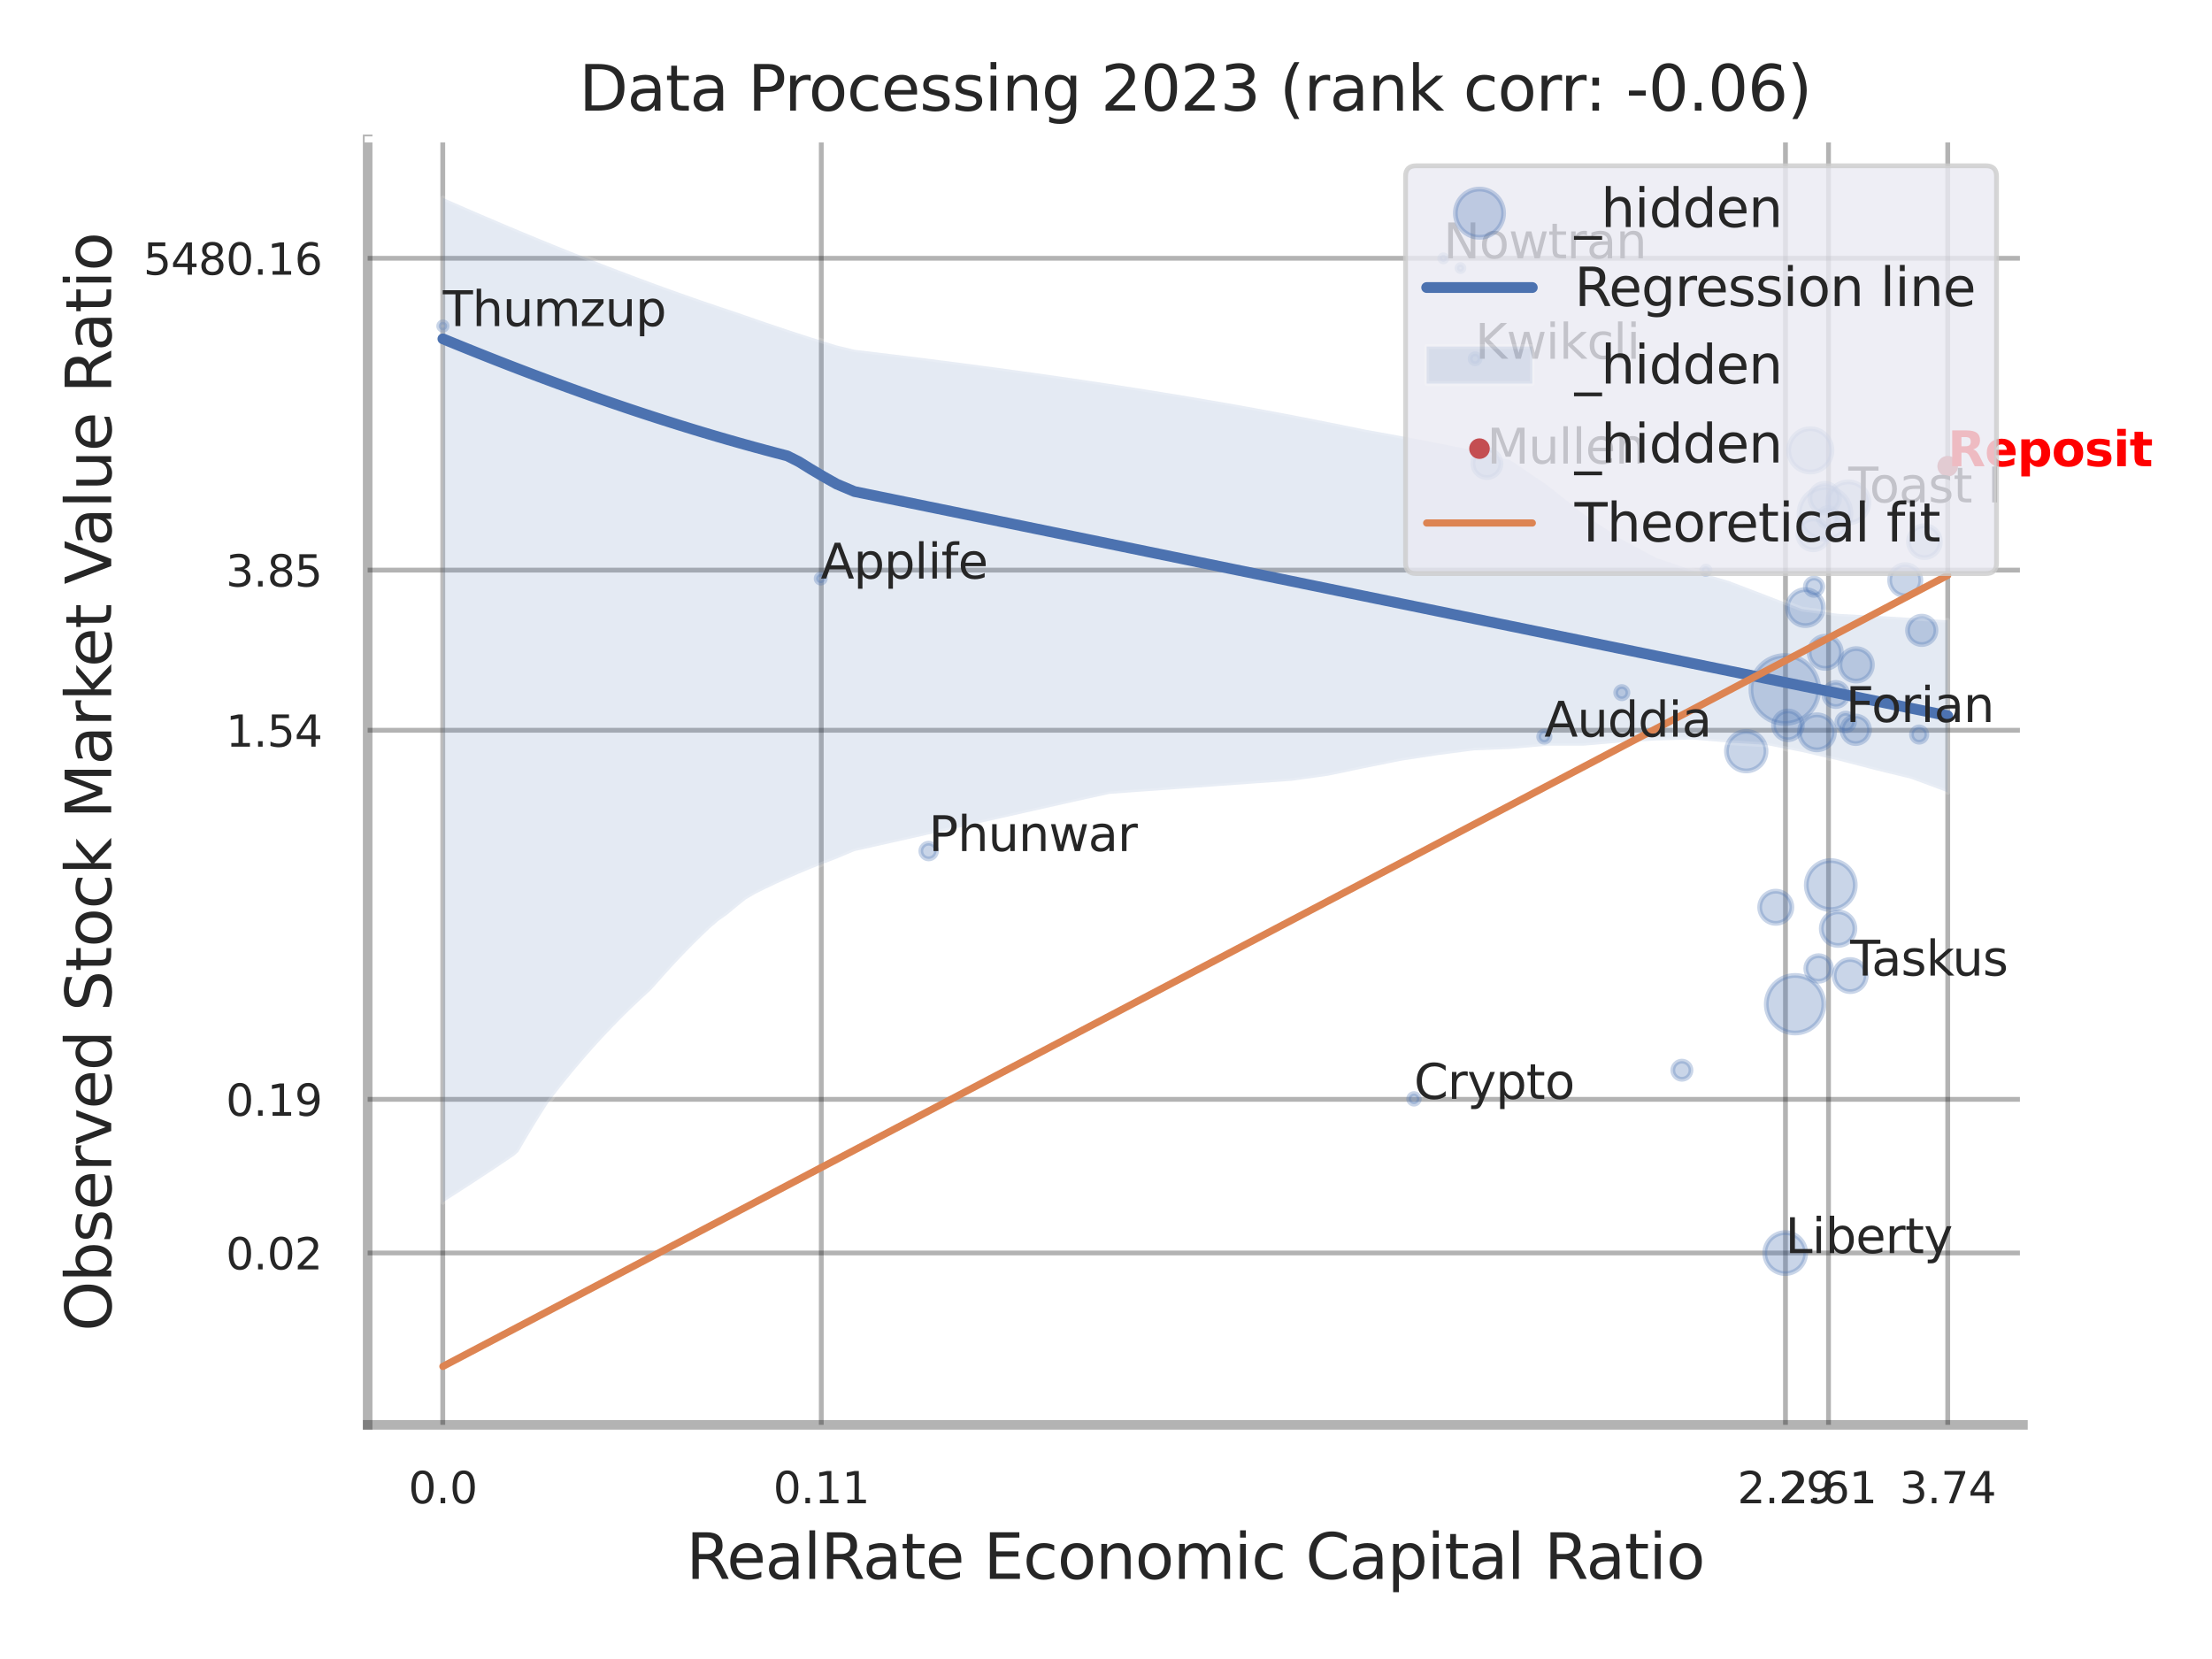 <?xml version="1.0" encoding="utf-8" standalone="no"?>
<!DOCTYPE svg PUBLIC "-//W3C//DTD SVG 1.1//EN"
  "http://www.w3.org/Graphics/SVG/1.1/DTD/svg11.dtd">
<svg xmlns:xlink="http://www.w3.org/1999/xlink" width="460.8pt" height="345.6pt" viewBox="0 0 460.8 345.6" xmlns="http://www.w3.org/2000/svg" version="1.1">
 <defs>
  <style type="text/css">*{stroke-linejoin: round; stroke-linecap: butt}</style>
 </defs>
 <g id="figure_1">
  <g id="patch_1">
   <path d="M 0 345.6 
L 460.8 345.6 
L 460.8 0 
L 0 0 
z
" style="fill: #ffffff"/>
  </g>
  <g id="axes_1">
   <g id="patch_2">
    <path d="M 76.59 296.82 
L 421.413 296.82 
L 421.413 29.04 
L 76.59 29.04 
z
" style="fill: #ffffff"/>
   </g>
   <g id="matplotlib.axis_1">
    <g id="xtick_1">
     <g id="line2d_1">
      <path d="M 92.236 296.82 
L 92.236 29.04 
" clip-path="url(#p6fdd97ad0b)" style="fill: none; stroke: #000000; stroke-opacity: 0.3; stroke-linecap: round"/>
     </g>
     <g id="text_1">
      <!-- 0.0 -->
      <g style="fill: #262626" transform="translate(85.079 313.159) scale(0.09 -0.09)">
       <defs>
        <path id="DejaVuSans-30" d="M 2034 4250 
Q 1547 4250 1301 3770 
Q 1056 3291 1056 2328 
Q 1056 1369 1301 889 
Q 1547 409 2034 409 
Q 2525 409 2770 889 
Q 3016 1369 3016 2328 
Q 3016 3291 2770 3770 
Q 2525 4250 2034 4250 
z
M 2034 4750 
Q 2819 4750 3233 4129 
Q 3647 3509 3647 2328 
Q 3647 1150 3233 529 
Q 2819 -91 2034 -91 
Q 1250 -91 836 529 
Q 422 1150 422 2328 
Q 422 3509 836 4129 
Q 1250 4750 2034 4750 
z
" transform="scale(0.016)"/>
        <path id="DejaVuSans-2e" d="M 684 794 
L 1344 794 
L 1344 0 
L 684 0 
L 684 794 
z
" transform="scale(0.016)"/>
       </defs>
       <use xlink:href="#DejaVuSans-30"/>
       <use xlink:href="#DejaVuSans-2e" transform="translate(63.623 0)"/>
       <use xlink:href="#DejaVuSans-30" transform="translate(95.41 0)"/>
      </g>
     </g>
    </g>
    <g id="xtick_2">
     <g id="line2d_2">
      <path d="M 171.088 296.82 
L 171.088 29.04 
" clip-path="url(#p6fdd97ad0b)" style="fill: none; stroke: #000000; stroke-opacity: 0.3; stroke-linecap: round"/>
     </g>
     <g id="text_2">
      <!-- 0.11 -->
      <g style="fill: #262626" transform="translate(161.069 313.159) scale(0.09 -0.09)">
       <defs>
        <path id="DejaVuSans-31" d="M 794 531 
L 1825 531 
L 1825 4091 
L 703 3866 
L 703 4441 
L 1819 4666 
L 2450 4666 
L 2450 531 
L 3481 531 
L 3481 0 
L 794 0 
L 794 531 
z
" transform="scale(0.016)"/>
       </defs>
       <use xlink:href="#DejaVuSans-30"/>
       <use xlink:href="#DejaVuSans-2e" transform="translate(63.623 0)"/>
       <use xlink:href="#DejaVuSans-31" transform="translate(95.41 0)"/>
       <use xlink:href="#DejaVuSans-31" transform="translate(159.033 0)"/>
      </g>
     </g>
    </g>
    <g id="xtick_3">
     <g id="line2d_3">
      <path d="M 371.946 296.82 
L 371.946 29.04 
" clip-path="url(#p6fdd97ad0b)" style="fill: none; stroke: #000000; stroke-opacity: 0.3; stroke-linecap: round"/>
     </g>
     <g id="text_3">
      <!-- 2.29 -->
      <g style="fill: #262626" transform="translate(361.927 313.159) scale(0.09 -0.09)">
       <defs>
        <path id="DejaVuSans-32" d="M 1228 531 
L 3431 531 
L 3431 0 
L 469 0 
L 469 531 
Q 828 903 1448 1529 
Q 2069 2156 2228 2338 
Q 2531 2678 2651 2914 
Q 2772 3150 2772 3378 
Q 2772 3750 2511 3984 
Q 2250 4219 1831 4219 
Q 1534 4219 1204 4116 
Q 875 4013 500 3803 
L 500 4441 
Q 881 4594 1212 4672 
Q 1544 4750 1819 4750 
Q 2544 4750 2975 4387 
Q 3406 4025 3406 3419 
Q 3406 3131 3298 2873 
Q 3191 2616 2906 2266 
Q 2828 2175 2409 1742 
Q 1991 1309 1228 531 
z
" transform="scale(0.016)"/>
        <path id="DejaVuSans-39" d="M 703 97 
L 703 672 
Q 941 559 1184 500 
Q 1428 441 1663 441 
Q 2288 441 2617 861 
Q 2947 1281 2994 2138 
Q 2813 1869 2534 1725 
Q 2256 1581 1919 1581 
Q 1219 1581 811 2004 
Q 403 2428 403 3163 
Q 403 3881 828 4315 
Q 1253 4750 1959 4750 
Q 2769 4750 3195 4129 
Q 3622 3509 3622 2328 
Q 3622 1225 3098 567 
Q 2575 -91 1691 -91 
Q 1453 -91 1209 -44 
Q 966 3 703 97 
z
M 1959 2075 
Q 2384 2075 2632 2365 
Q 2881 2656 2881 3163 
Q 2881 3666 2632 3958 
Q 2384 4250 1959 4250 
Q 1534 4250 1286 3958 
Q 1038 3666 1038 3163 
Q 1038 2656 1286 2365 
Q 1534 2075 1959 2075 
z
" transform="scale(0.016)"/>
       </defs>
       <use xlink:href="#DejaVuSans-32"/>
       <use xlink:href="#DejaVuSans-2e" transform="translate(63.623 0)"/>
       <use xlink:href="#DejaVuSans-32" transform="translate(95.41 0)"/>
       <use xlink:href="#DejaVuSans-39" transform="translate(159.033 0)"/>
      </g>
     </g>
    </g>
    <g id="xtick_4">
     <g id="line2d_4">
      <path d="M 380.914 296.82 
L 380.914 29.04 
" clip-path="url(#p6fdd97ad0b)" style="fill: none; stroke: #000000; stroke-opacity: 0.3; stroke-linecap: round"/>
     </g>
     <g id="text_4">
      <!-- 2.61 -->
      <g style="fill: #262626" transform="translate(370.895 313.159) scale(0.09 -0.09)">
       <defs>
        <path id="DejaVuSans-36" d="M 2113 2584 
Q 1688 2584 1439 2293 
Q 1191 2003 1191 1497 
Q 1191 994 1439 701 
Q 1688 409 2113 409 
Q 2538 409 2786 701 
Q 3034 994 3034 1497 
Q 3034 2003 2786 2293 
Q 2538 2584 2113 2584 
z
M 3366 4563 
L 3366 3988 
Q 3128 4100 2886 4159 
Q 2644 4219 2406 4219 
Q 1781 4219 1451 3797 
Q 1122 3375 1075 2522 
Q 1259 2794 1537 2939 
Q 1816 3084 2150 3084 
Q 2853 3084 3261 2657 
Q 3669 2231 3669 1497 
Q 3669 778 3244 343 
Q 2819 -91 2113 -91 
Q 1303 -91 875 529 
Q 447 1150 447 2328 
Q 447 3434 972 4092 
Q 1497 4750 2381 4750 
Q 2619 4750 2861 4703 
Q 3103 4656 3366 4563 
z
" transform="scale(0.016)"/>
       </defs>
       <use xlink:href="#DejaVuSans-32"/>
       <use xlink:href="#DejaVuSans-2e" transform="translate(63.623 0)"/>
       <use xlink:href="#DejaVuSans-36" transform="translate(95.41 0)"/>
       <use xlink:href="#DejaVuSans-31" transform="translate(159.033 0)"/>
      </g>
     </g>
    </g>
    <g id="xtick_5">
     <g id="line2d_5">
      <path d="M 405.749 296.82 
L 405.749 29.04 
" clip-path="url(#p6fdd97ad0b)" style="fill: none; stroke: #000000; stroke-opacity: 0.3; stroke-linecap: round"/>
     </g>
     <g id="text_5">
      <!-- 3.74 -->
      <g style="fill: #262626" transform="translate(395.73 313.159) scale(0.09 -0.09)">
       <defs>
        <path id="DejaVuSans-33" d="M 2597 2516 
Q 3050 2419 3304 2112 
Q 3559 1806 3559 1356 
Q 3559 666 3084 287 
Q 2609 -91 1734 -91 
Q 1441 -91 1130 -33 
Q 819 25 488 141 
L 488 750 
Q 750 597 1062 519 
Q 1375 441 1716 441 
Q 2309 441 2620 675 
Q 2931 909 2931 1356 
Q 2931 1769 2642 2001 
Q 2353 2234 1838 2234 
L 1294 2234 
L 1294 2753 
L 1863 2753 
Q 2328 2753 2575 2939 
Q 2822 3125 2822 3475 
Q 2822 3834 2567 4026 
Q 2313 4219 1838 4219 
Q 1578 4219 1281 4162 
Q 984 4106 628 3988 
L 628 4550 
Q 988 4650 1302 4700 
Q 1616 4750 1894 4750 
Q 2613 4750 3031 4423 
Q 3450 4097 3450 3541 
Q 3450 3153 3228 2886 
Q 3006 2619 2597 2516 
z
" transform="scale(0.016)"/>
        <path id="DejaVuSans-37" d="M 525 4666 
L 3525 4666 
L 3525 4397 
L 1831 0 
L 1172 0 
L 2766 4134 
L 525 4134 
L 525 4666 
z
" transform="scale(0.016)"/>
        <path id="DejaVuSans-34" d="M 2419 4116 
L 825 1625 
L 2419 1625 
L 2419 4116 
z
M 2253 4666 
L 3047 4666 
L 3047 1625 
L 3713 1625 
L 3713 1100 
L 3047 1100 
L 3047 0 
L 2419 0 
L 2419 1100 
L 313 1100 
L 313 1709 
L 2253 4666 
z
" transform="scale(0.016)"/>
       </defs>
       <use xlink:href="#DejaVuSans-33"/>
       <use xlink:href="#DejaVuSans-2e" transform="translate(63.623 0)"/>
       <use xlink:href="#DejaVuSans-37" transform="translate(95.41 0)"/>
       <use xlink:href="#DejaVuSans-34" transform="translate(159.033 0)"/>
      </g>
     </g>
    </g>
    <g id="xtick_6"/>
    <g id="xtick_7"/>
    <g id="xtick_8"/>
    <g id="text_6">
     <!-- RealRate Economic Capital Ratio -->
     <g style="fill: #262626" transform="translate(142.948 328.908) scale(0.13 -0.13)">
      <defs>
       <path id="DejaVuSans-52" d="M 2841 2188 
Q 3044 2119 3236 1894 
Q 3428 1669 3622 1275 
L 4263 0 
L 3584 0 
L 2988 1197 
Q 2756 1666 2539 1819 
Q 2322 1972 1947 1972 
L 1259 1972 
L 1259 0 
L 628 0 
L 628 4666 
L 2053 4666 
Q 2853 4666 3247 4331 
Q 3641 3997 3641 3322 
Q 3641 2881 3436 2590 
Q 3231 2300 2841 2188 
z
M 1259 4147 
L 1259 2491 
L 2053 2491 
Q 2509 2491 2742 2702 
Q 2975 2913 2975 3322 
Q 2975 3731 2742 3939 
Q 2509 4147 2053 4147 
L 1259 4147 
z
" transform="scale(0.016)"/>
       <path id="DejaVuSans-65" d="M 3597 1894 
L 3597 1613 
L 953 1613 
Q 991 1019 1311 708 
Q 1631 397 2203 397 
Q 2534 397 2845 478 
Q 3156 559 3463 722 
L 3463 178 
Q 3153 47 2828 -22 
Q 2503 -91 2169 -91 
Q 1331 -91 842 396 
Q 353 884 353 1716 
Q 353 2575 817 3079 
Q 1281 3584 2069 3584 
Q 2775 3584 3186 3129 
Q 3597 2675 3597 1894 
z
M 3022 2063 
Q 3016 2534 2758 2815 
Q 2500 3097 2075 3097 
Q 1594 3097 1305 2825 
Q 1016 2553 972 2059 
L 3022 2063 
z
" transform="scale(0.016)"/>
       <path id="DejaVuSans-61" d="M 2194 1759 
Q 1497 1759 1228 1600 
Q 959 1441 959 1056 
Q 959 750 1161 570 
Q 1363 391 1709 391 
Q 2188 391 2477 730 
Q 2766 1069 2766 1631 
L 2766 1759 
L 2194 1759 
z
M 3341 1997 
L 3341 0 
L 2766 0 
L 2766 531 
Q 2569 213 2275 61 
Q 1981 -91 1556 -91 
Q 1019 -91 701 211 
Q 384 513 384 1019 
Q 384 1609 779 1909 
Q 1175 2209 1959 2209 
L 2766 2209 
L 2766 2266 
Q 2766 2663 2505 2880 
Q 2244 3097 1772 3097 
Q 1472 3097 1187 3025 
Q 903 2953 641 2809 
L 641 3341 
Q 956 3463 1253 3523 
Q 1550 3584 1831 3584 
Q 2591 3584 2966 3190 
Q 3341 2797 3341 1997 
z
" transform="scale(0.016)"/>
       <path id="DejaVuSans-6c" d="M 603 4863 
L 1178 4863 
L 1178 0 
L 603 0 
L 603 4863 
z
" transform="scale(0.016)"/>
       <path id="DejaVuSans-74" d="M 1172 4494 
L 1172 3500 
L 2356 3500 
L 2356 3053 
L 1172 3053 
L 1172 1153 
Q 1172 725 1289 603 
Q 1406 481 1766 481 
L 2356 481 
L 2356 0 
L 1766 0 
Q 1100 0 847 248 
Q 594 497 594 1153 
L 594 3053 
L 172 3053 
L 172 3500 
L 594 3500 
L 594 4494 
L 1172 4494 
z
" transform="scale(0.016)"/>
       <path id="DejaVuSans-20" transform="scale(0.016)"/>
       <path id="DejaVuSans-45" d="M 628 4666 
L 3578 4666 
L 3578 4134 
L 1259 4134 
L 1259 2753 
L 3481 2753 
L 3481 2222 
L 1259 2222 
L 1259 531 
L 3634 531 
L 3634 0 
L 628 0 
L 628 4666 
z
" transform="scale(0.016)"/>
       <path id="DejaVuSans-63" d="M 3122 3366 
L 3122 2828 
Q 2878 2963 2633 3030 
Q 2388 3097 2138 3097 
Q 1578 3097 1268 2742 
Q 959 2388 959 1747 
Q 959 1106 1268 751 
Q 1578 397 2138 397 
Q 2388 397 2633 464 
Q 2878 531 3122 666 
L 3122 134 
Q 2881 22 2623 -34 
Q 2366 -91 2075 -91 
Q 1284 -91 818 406 
Q 353 903 353 1747 
Q 353 2603 823 3093 
Q 1294 3584 2113 3584 
Q 2378 3584 2631 3529 
Q 2884 3475 3122 3366 
z
" transform="scale(0.016)"/>
       <path id="DejaVuSans-6f" d="M 1959 3097 
Q 1497 3097 1228 2736 
Q 959 2375 959 1747 
Q 959 1119 1226 758 
Q 1494 397 1959 397 
Q 2419 397 2687 759 
Q 2956 1122 2956 1747 
Q 2956 2369 2687 2733 
Q 2419 3097 1959 3097 
z
M 1959 3584 
Q 2709 3584 3137 3096 
Q 3566 2609 3566 1747 
Q 3566 888 3137 398 
Q 2709 -91 1959 -91 
Q 1206 -91 779 398 
Q 353 888 353 1747 
Q 353 2609 779 3096 
Q 1206 3584 1959 3584 
z
" transform="scale(0.016)"/>
       <path id="DejaVuSans-6e" d="M 3513 2113 
L 3513 0 
L 2938 0 
L 2938 2094 
Q 2938 2591 2744 2837 
Q 2550 3084 2163 3084 
Q 1697 3084 1428 2787 
Q 1159 2491 1159 1978 
L 1159 0 
L 581 0 
L 581 3500 
L 1159 3500 
L 1159 2956 
Q 1366 3272 1645 3428 
Q 1925 3584 2291 3584 
Q 2894 3584 3203 3211 
Q 3513 2838 3513 2113 
z
" transform="scale(0.016)"/>
       <path id="DejaVuSans-6d" d="M 3328 2828 
Q 3544 3216 3844 3400 
Q 4144 3584 4550 3584 
Q 5097 3584 5394 3201 
Q 5691 2819 5691 2113 
L 5691 0 
L 5113 0 
L 5113 2094 
Q 5113 2597 4934 2840 
Q 4756 3084 4391 3084 
Q 3944 3084 3684 2787 
Q 3425 2491 3425 1978 
L 3425 0 
L 2847 0 
L 2847 2094 
Q 2847 2600 2669 2842 
Q 2491 3084 2119 3084 
Q 1678 3084 1418 2786 
Q 1159 2488 1159 1978 
L 1159 0 
L 581 0 
L 581 3500 
L 1159 3500 
L 1159 2956 
Q 1356 3278 1631 3431 
Q 1906 3584 2284 3584 
Q 2666 3584 2933 3390 
Q 3200 3197 3328 2828 
z
" transform="scale(0.016)"/>
       <path id="DejaVuSans-69" d="M 603 3500 
L 1178 3500 
L 1178 0 
L 603 0 
L 603 3500 
z
M 603 4863 
L 1178 4863 
L 1178 4134 
L 603 4134 
L 603 4863 
z
" transform="scale(0.016)"/>
       <path id="DejaVuSans-43" d="M 4122 4306 
L 4122 3641 
Q 3803 3938 3442 4084 
Q 3081 4231 2675 4231 
Q 1875 4231 1450 3742 
Q 1025 3253 1025 2328 
Q 1025 1406 1450 917 
Q 1875 428 2675 428 
Q 3081 428 3442 575 
Q 3803 722 4122 1019 
L 4122 359 
Q 3791 134 3420 21 
Q 3050 -91 2638 -91 
Q 1578 -91 968 557 
Q 359 1206 359 2328 
Q 359 3453 968 4101 
Q 1578 4750 2638 4750 
Q 3056 4750 3426 4639 
Q 3797 4528 4122 4306 
z
" transform="scale(0.016)"/>
       <path id="DejaVuSans-70" d="M 1159 525 
L 1159 -1331 
L 581 -1331 
L 581 3500 
L 1159 3500 
L 1159 2969 
Q 1341 3281 1617 3432 
Q 1894 3584 2278 3584 
Q 2916 3584 3314 3078 
Q 3713 2572 3713 1747 
Q 3713 922 3314 415 
Q 2916 -91 2278 -91 
Q 1894 -91 1617 61 
Q 1341 213 1159 525 
z
M 3116 1747 
Q 3116 2381 2855 2742 
Q 2594 3103 2138 3103 
Q 1681 3103 1420 2742 
Q 1159 2381 1159 1747 
Q 1159 1113 1420 752 
Q 1681 391 2138 391 
Q 2594 391 2855 752 
Q 3116 1113 3116 1747 
z
" transform="scale(0.016)"/>
      </defs>
      <use xlink:href="#DejaVuSans-52"/>
      <use xlink:href="#DejaVuSans-65" transform="translate(64.982 0)"/>
      <use xlink:href="#DejaVuSans-61" transform="translate(126.506 0)"/>
      <use xlink:href="#DejaVuSans-6c" transform="translate(187.785 0)"/>
      <use xlink:href="#DejaVuSans-52" transform="translate(215.568 0)"/>
      <use xlink:href="#DejaVuSans-61" transform="translate(282.801 0)"/>
      <use xlink:href="#DejaVuSans-74" transform="translate(344.08 0)"/>
      <use xlink:href="#DejaVuSans-65" transform="translate(383.289 0)"/>
      <use xlink:href="#DejaVuSans-20" transform="translate(444.812 0)"/>
      <use xlink:href="#DejaVuSans-45" transform="translate(476.6 0)"/>
      <use xlink:href="#DejaVuSans-63" transform="translate(539.783 0)"/>
      <use xlink:href="#DejaVuSans-6f" transform="translate(594.764 0)"/>
      <use xlink:href="#DejaVuSans-6e" transform="translate(655.945 0)"/>
      <use xlink:href="#DejaVuSans-6f" transform="translate(719.324 0)"/>
      <use xlink:href="#DejaVuSans-6d" transform="translate(780.506 0)"/>
      <use xlink:href="#DejaVuSans-69" transform="translate(877.918 0)"/>
      <use xlink:href="#DejaVuSans-63" transform="translate(905.701 0)"/>
      <use xlink:href="#DejaVuSans-20" transform="translate(960.682 0)"/>
      <use xlink:href="#DejaVuSans-43" transform="translate(992.469 0)"/>
      <use xlink:href="#DejaVuSans-61" transform="translate(1062.293 0)"/>
      <use xlink:href="#DejaVuSans-70" transform="translate(1123.572 0)"/>
      <use xlink:href="#DejaVuSans-69" transform="translate(1187.049 0)"/>
      <use xlink:href="#DejaVuSans-74" transform="translate(1214.832 0)"/>
      <use xlink:href="#DejaVuSans-61" transform="translate(1254.041 0)"/>
      <use xlink:href="#DejaVuSans-6c" transform="translate(1315.32 0)"/>
      <use xlink:href="#DejaVuSans-20" transform="translate(1343.104 0)"/>
      <use xlink:href="#DejaVuSans-52" transform="translate(1374.891 0)"/>
      <use xlink:href="#DejaVuSans-61" transform="translate(1442.123 0)"/>
      <use xlink:href="#DejaVuSans-74" transform="translate(1503.402 0)"/>
      <use xlink:href="#DejaVuSans-69" transform="translate(1542.611 0)"/>
      <use xlink:href="#DejaVuSans-6f" transform="translate(1570.395 0)"/>
     </g>
    </g>
   </g>
   <g id="matplotlib.axis_2">
    <g id="ytick_1">
     <g id="line2d_6">
      <path d="M 76.59 261.015 
L 421.413 261.015 
" clip-path="url(#p6fdd97ad0b)" style="fill: none; stroke: #000000; stroke-opacity: 0.3; stroke-linecap: round"/>
     </g>
     <g id="text_7">
      <!-- 0.02 -->
      <g style="fill: #262626" transform="translate(47.051 264.434) scale(0.09 -0.09)">
       <use xlink:href="#DejaVuSans-30"/>
       <use xlink:href="#DejaVuSans-2e" transform="translate(63.623 0)"/>
       <use xlink:href="#DejaVuSans-30" transform="translate(95.41 0)"/>
       <use xlink:href="#DejaVuSans-32" transform="translate(159.033 0)"/>
      </g>
     </g>
    </g>
    <g id="ytick_2">
     <g id="line2d_7">
      <path d="M 76.59 229.01 
L 421.413 229.01 
" clip-path="url(#p6fdd97ad0b)" style="fill: none; stroke: #000000; stroke-opacity: 0.3; stroke-linecap: round"/>
     </g>
     <g id="text_8">
      <!-- 0.19 -->
      <g style="fill: #262626" transform="translate(47.051 232.429) scale(0.09 -0.09)">
       <use xlink:href="#DejaVuSans-30"/>
       <use xlink:href="#DejaVuSans-2e" transform="translate(63.623 0)"/>
       <use xlink:href="#DejaVuSans-31" transform="translate(95.41 0)"/>
       <use xlink:href="#DejaVuSans-39" transform="translate(159.033 0)"/>
      </g>
     </g>
    </g>
    <g id="ytick_3">
     <g id="line2d_8">
      <path d="M 76.59 152.127 
L 421.413 152.127 
" clip-path="url(#p6fdd97ad0b)" style="fill: none; stroke: #000000; stroke-opacity: 0.3; stroke-linecap: round"/>
     </g>
     <g id="text_9">
      <!-- 1.54 -->
      <g style="fill: #262626" transform="translate(47.051 155.546) scale(0.09 -0.09)">
       <defs>
        <path id="DejaVuSans-35" d="M 691 4666 
L 3169 4666 
L 3169 4134 
L 1269 4134 
L 1269 2991 
Q 1406 3038 1543 3061 
Q 1681 3084 1819 3084 
Q 2600 3084 3056 2656 
Q 3513 2228 3513 1497 
Q 3513 744 3044 326 
Q 2575 -91 1722 -91 
Q 1428 -91 1123 -41 
Q 819 9 494 109 
L 494 744 
Q 775 591 1075 516 
Q 1375 441 1709 441 
Q 2250 441 2565 725 
Q 2881 1009 2881 1497 
Q 2881 1984 2565 2268 
Q 2250 2553 1709 2553 
Q 1456 2553 1204 2497 
Q 953 2441 691 2322 
L 691 4666 
z
" transform="scale(0.016)"/>
       </defs>
       <use xlink:href="#DejaVuSans-31"/>
       <use xlink:href="#DejaVuSans-2e" transform="translate(63.623 0)"/>
       <use xlink:href="#DejaVuSans-35" transform="translate(95.41 0)"/>
       <use xlink:href="#DejaVuSans-34" transform="translate(159.033 0)"/>
      </g>
     </g>
    </g>
    <g id="ytick_4">
     <g id="line2d_9">
      <path d="M 76.59 118.762 
L 421.413 118.762 
" clip-path="url(#p6fdd97ad0b)" style="fill: none; stroke: #000000; stroke-opacity: 0.3; stroke-linecap: round"/>
     </g>
     <g id="text_10">
      <!-- 3.85 -->
      <g style="fill: #262626" transform="translate(47.051 122.182) scale(0.09 -0.09)">
       <defs>
        <path id="DejaVuSans-38" d="M 2034 2216 
Q 1584 2216 1326 1975 
Q 1069 1734 1069 1313 
Q 1069 891 1326 650 
Q 1584 409 2034 409 
Q 2484 409 2743 651 
Q 3003 894 3003 1313 
Q 3003 1734 2745 1975 
Q 2488 2216 2034 2216 
z
M 1403 2484 
Q 997 2584 770 2862 
Q 544 3141 544 3541 
Q 544 4100 942 4425 
Q 1341 4750 2034 4750 
Q 2731 4750 3128 4425 
Q 3525 4100 3525 3541 
Q 3525 3141 3298 2862 
Q 3072 2584 2669 2484 
Q 3125 2378 3379 2068 
Q 3634 1759 3634 1313 
Q 3634 634 3220 271 
Q 2806 -91 2034 -91 
Q 1263 -91 848 271 
Q 434 634 434 1313 
Q 434 1759 690 2068 
Q 947 2378 1403 2484 
z
M 1172 3481 
Q 1172 3119 1398 2916 
Q 1625 2713 2034 2713 
Q 2441 2713 2670 2916 
Q 2900 3119 2900 3481 
Q 2900 3844 2670 4047 
Q 2441 4250 2034 4250 
Q 1625 4250 1398 4047 
Q 1172 3844 1172 3481 
z
" transform="scale(0.016)"/>
       </defs>
       <use xlink:href="#DejaVuSans-33"/>
       <use xlink:href="#DejaVuSans-2e" transform="translate(63.623 0)"/>
       <use xlink:href="#DejaVuSans-38" transform="translate(95.41 0)"/>
       <use xlink:href="#DejaVuSans-35" transform="translate(159.033 0)"/>
      </g>
     </g>
    </g>
    <g id="ytick_5">
     <g id="line2d_10">
      <path d="M 76.59 53.805 
L 421.413 53.805 
" clip-path="url(#p6fdd97ad0b)" style="fill: none; stroke: #000000; stroke-opacity: 0.3; stroke-linecap: round"/>
     </g>
     <g id="text_11">
      <!-- 5480.16 -->
      <g style="fill: #262626" transform="translate(29.872 57.225) scale(0.09 -0.09)">
       <use xlink:href="#DejaVuSans-35"/>
       <use xlink:href="#DejaVuSans-34" transform="translate(63.623 0)"/>
       <use xlink:href="#DejaVuSans-38" transform="translate(127.246 0)"/>
       <use xlink:href="#DejaVuSans-30" transform="translate(190.869 0)"/>
       <use xlink:href="#DejaVuSans-2e" transform="translate(254.492 0)"/>
       <use xlink:href="#DejaVuSans-31" transform="translate(286.279 0)"/>
       <use xlink:href="#DejaVuSans-36" transform="translate(349.902 0)"/>
      </g>
     </g>
    </g>
    <g id="ytick_6"/>
    <g id="ytick_7"/>
    <g id="ytick_8"/>
    <g id="ytick_9"/>
    <g id="ytick_10"/>
    <g id="text_12">
     <!-- Observed Stock Market Value Ratio -->
     <g style="fill: #262626" transform="translate(23.169 277.332) rotate(-90) scale(0.13 -0.13)">
      <defs>
       <path id="DejaVuSans-4f" d="M 2522 4238 
Q 1834 4238 1429 3725 
Q 1025 3213 1025 2328 
Q 1025 1447 1429 934 
Q 1834 422 2522 422 
Q 3209 422 3611 934 
Q 4013 1447 4013 2328 
Q 4013 3213 3611 3725 
Q 3209 4238 2522 4238 
z
M 2522 4750 
Q 3503 4750 4090 4092 
Q 4678 3434 4678 2328 
Q 4678 1225 4090 567 
Q 3503 -91 2522 -91 
Q 1538 -91 948 565 
Q 359 1222 359 2328 
Q 359 3434 948 4092 
Q 1538 4750 2522 4750 
z
" transform="scale(0.016)"/>
       <path id="DejaVuSans-62" d="M 3116 1747 
Q 3116 2381 2855 2742 
Q 2594 3103 2138 3103 
Q 1681 3103 1420 2742 
Q 1159 2381 1159 1747 
Q 1159 1113 1420 752 
Q 1681 391 2138 391 
Q 2594 391 2855 752 
Q 3116 1113 3116 1747 
z
M 1159 2969 
Q 1341 3281 1617 3432 
Q 1894 3584 2278 3584 
Q 2916 3584 3314 3078 
Q 3713 2572 3713 1747 
Q 3713 922 3314 415 
Q 2916 -91 2278 -91 
Q 1894 -91 1617 61 
Q 1341 213 1159 525 
L 1159 0 
L 581 0 
L 581 4863 
L 1159 4863 
L 1159 2969 
z
" transform="scale(0.016)"/>
       <path id="DejaVuSans-73" d="M 2834 3397 
L 2834 2853 
Q 2591 2978 2328 3040 
Q 2066 3103 1784 3103 
Q 1356 3103 1142 2972 
Q 928 2841 928 2578 
Q 928 2378 1081 2264 
Q 1234 2150 1697 2047 
L 1894 2003 
Q 2506 1872 2764 1633 
Q 3022 1394 3022 966 
Q 3022 478 2636 193 
Q 2250 -91 1575 -91 
Q 1294 -91 989 -36 
Q 684 19 347 128 
L 347 722 
Q 666 556 975 473 
Q 1284 391 1588 391 
Q 1994 391 2212 530 
Q 2431 669 2431 922 
Q 2431 1156 2273 1281 
Q 2116 1406 1581 1522 
L 1381 1569 
Q 847 1681 609 1914 
Q 372 2147 372 2553 
Q 372 3047 722 3315 
Q 1072 3584 1716 3584 
Q 2034 3584 2315 3537 
Q 2597 3491 2834 3397 
z
" transform="scale(0.016)"/>
       <path id="DejaVuSans-72" d="M 2631 2963 
Q 2534 3019 2420 3045 
Q 2306 3072 2169 3072 
Q 1681 3072 1420 2755 
Q 1159 2438 1159 1844 
L 1159 0 
L 581 0 
L 581 3500 
L 1159 3500 
L 1159 2956 
Q 1341 3275 1631 3429 
Q 1922 3584 2338 3584 
Q 2397 3584 2469 3576 
Q 2541 3569 2628 3553 
L 2631 2963 
z
" transform="scale(0.016)"/>
       <path id="DejaVuSans-76" d="M 191 3500 
L 800 3500 
L 1894 563 
L 2988 3500 
L 3597 3500 
L 2284 0 
L 1503 0 
L 191 3500 
z
" transform="scale(0.016)"/>
       <path id="DejaVuSans-64" d="M 2906 2969 
L 2906 4863 
L 3481 4863 
L 3481 0 
L 2906 0 
L 2906 525 
Q 2725 213 2448 61 
Q 2172 -91 1784 -91 
Q 1150 -91 751 415 
Q 353 922 353 1747 
Q 353 2572 751 3078 
Q 1150 3584 1784 3584 
Q 2172 3584 2448 3432 
Q 2725 3281 2906 2969 
z
M 947 1747 
Q 947 1113 1208 752 
Q 1469 391 1925 391 
Q 2381 391 2643 752 
Q 2906 1113 2906 1747 
Q 2906 2381 2643 2742 
Q 2381 3103 1925 3103 
Q 1469 3103 1208 2742 
Q 947 2381 947 1747 
z
" transform="scale(0.016)"/>
       <path id="DejaVuSans-53" d="M 3425 4513 
L 3425 3897 
Q 3066 4069 2747 4153 
Q 2428 4238 2131 4238 
Q 1616 4238 1336 4038 
Q 1056 3838 1056 3469 
Q 1056 3159 1242 3001 
Q 1428 2844 1947 2747 
L 2328 2669 
Q 3034 2534 3370 2195 
Q 3706 1856 3706 1288 
Q 3706 609 3251 259 
Q 2797 -91 1919 -91 
Q 1588 -91 1214 -16 
Q 841 59 441 206 
L 441 856 
Q 825 641 1194 531 
Q 1563 422 1919 422 
Q 2459 422 2753 634 
Q 3047 847 3047 1241 
Q 3047 1584 2836 1778 
Q 2625 1972 2144 2069 
L 1759 2144 
Q 1053 2284 737 2584 
Q 422 2884 422 3419 
Q 422 4038 858 4394 
Q 1294 4750 2059 4750 
Q 2388 4750 2728 4690 
Q 3069 4631 3425 4513 
z
" transform="scale(0.016)"/>
       <path id="DejaVuSans-6b" d="M 581 4863 
L 1159 4863 
L 1159 1991 
L 2875 3500 
L 3609 3500 
L 1753 1863 
L 3688 0 
L 2938 0 
L 1159 1709 
L 1159 0 
L 581 0 
L 581 4863 
z
" transform="scale(0.016)"/>
       <path id="DejaVuSans-4d" d="M 628 4666 
L 1569 4666 
L 2759 1491 
L 3956 4666 
L 4897 4666 
L 4897 0 
L 4281 0 
L 4281 4097 
L 3078 897 
L 2444 897 
L 1241 4097 
L 1241 0 
L 628 0 
L 628 4666 
z
" transform="scale(0.016)"/>
       <path id="DejaVuSans-56" d="M 1831 0 
L 50 4666 
L 709 4666 
L 2188 738 
L 3669 4666 
L 4325 4666 
L 2547 0 
L 1831 0 
z
" transform="scale(0.016)"/>
       <path id="DejaVuSans-75" d="M 544 1381 
L 544 3500 
L 1119 3500 
L 1119 1403 
Q 1119 906 1312 657 
Q 1506 409 1894 409 
Q 2359 409 2629 706 
Q 2900 1003 2900 1516 
L 2900 3500 
L 3475 3500 
L 3475 0 
L 2900 0 
L 2900 538 
Q 2691 219 2414 64 
Q 2138 -91 1772 -91 
Q 1169 -91 856 284 
Q 544 659 544 1381 
z
M 1991 3584 
L 1991 3584 
z
" transform="scale(0.016)"/>
      </defs>
      <use xlink:href="#DejaVuSans-4f"/>
      <use xlink:href="#DejaVuSans-62" transform="translate(78.711 0)"/>
      <use xlink:href="#DejaVuSans-73" transform="translate(142.188 0)"/>
      <use xlink:href="#DejaVuSans-65" transform="translate(194.287 0)"/>
      <use xlink:href="#DejaVuSans-72" transform="translate(255.811 0)"/>
      <use xlink:href="#DejaVuSans-76" transform="translate(296.924 0)"/>
      <use xlink:href="#DejaVuSans-65" transform="translate(356.104 0)"/>
      <use xlink:href="#DejaVuSans-64" transform="translate(417.627 0)"/>
      <use xlink:href="#DejaVuSans-20" transform="translate(481.104 0)"/>
      <use xlink:href="#DejaVuSans-53" transform="translate(512.891 0)"/>
      <use xlink:href="#DejaVuSans-74" transform="translate(576.367 0)"/>
      <use xlink:href="#DejaVuSans-6f" transform="translate(615.576 0)"/>
      <use xlink:href="#DejaVuSans-63" transform="translate(676.758 0)"/>
      <use xlink:href="#DejaVuSans-6b" transform="translate(731.738 0)"/>
      <use xlink:href="#DejaVuSans-20" transform="translate(789.648 0)"/>
      <use xlink:href="#DejaVuSans-4d" transform="translate(821.436 0)"/>
      <use xlink:href="#DejaVuSans-61" transform="translate(907.715 0)"/>
      <use xlink:href="#DejaVuSans-72" transform="translate(968.994 0)"/>
      <use xlink:href="#DejaVuSans-6b" transform="translate(1010.107 0)"/>
      <use xlink:href="#DejaVuSans-65" transform="translate(1064.393 0)"/>
      <use xlink:href="#DejaVuSans-74" transform="translate(1125.916 0)"/>
      <use xlink:href="#DejaVuSans-20" transform="translate(1165.125 0)"/>
      <use xlink:href="#DejaVuSans-56" transform="translate(1196.912 0)"/>
      <use xlink:href="#DejaVuSans-61" transform="translate(1257.57 0)"/>
      <use xlink:href="#DejaVuSans-6c" transform="translate(1318.85 0)"/>
      <use xlink:href="#DejaVuSans-75" transform="translate(1346.633 0)"/>
      <use xlink:href="#DejaVuSans-65" transform="translate(1410.012 0)"/>
      <use xlink:href="#DejaVuSans-20" transform="translate(1471.535 0)"/>
      <use xlink:href="#DejaVuSans-52" transform="translate(1503.322 0)"/>
      <use xlink:href="#DejaVuSans-61" transform="translate(1570.555 0)"/>
      <use xlink:href="#DejaVuSans-74" transform="translate(1631.834 0)"/>
      <use xlink:href="#DejaVuSans-69" transform="translate(1671.043 0)"/>
      <use xlink:href="#DejaVuSans-6f" transform="translate(1698.826 0)"/>
     </g>
    </g>
   </g>
   <g id="PathCollection_1">
    <path d="M 371.821 150.7 
C 373.696 150.7 375.495 149.955 376.821 148.629 
C 378.147 147.303 378.892 145.505 378.892 143.629 
C 378.892 141.754 378.147 139.955 376.821 138.629 
C 375.495 137.303 373.696 136.558 371.821 136.558 
C 369.945 136.558 368.147 137.303 366.821 138.629 
C 365.495 139.955 364.75 141.754 364.75 143.629 
C 364.75 145.505 365.495 147.303 366.821 148.629 
C 368.147 149.955 369.945 150.7 371.821 150.7 
z
" clip-path="url(#p6fdd97ad0b)" style="fill: #4c72b0; fill-opacity: 0.3; stroke: #4c72b0; stroke-opacity: 0.3"/>
    <path d="M 405.739 98.766 
C 406.175 98.766 406.593 98.593 406.902 98.284 
C 407.21 97.976 407.384 97.558 407.384 97.121 
C 407.384 96.685 407.21 96.267 406.902 95.958 
C 406.593 95.65 406.175 95.477 405.739 95.477 
C 405.303 95.477 404.884 95.65 404.576 95.958 
C 404.268 96.267 404.094 96.685 404.094 97.121 
C 404.094 97.558 404.268 97.976 404.576 98.284 
C 404.884 98.593 405.303 98.766 405.739 98.766 
z
" clip-path="url(#p6fdd97ad0b)" style="fill: #4c72b0; fill-opacity: 0.3; stroke: #4c72b0; stroke-opacity: 0.3"/>
    <path d="M 396.894 124.114 
C 397.754 124.114 398.58 123.772 399.189 123.163 
C 399.798 122.555 400.14 121.729 400.14 120.868 
C 400.14 120.007 399.798 119.182 399.189 118.573 
C 398.58 117.964 397.754 117.622 396.894 117.622 
C 396.033 117.622 395.207 117.964 394.598 118.573 
C 393.99 119.182 393.648 120.007 393.648 120.868 
C 393.648 121.729 393.99 122.555 394.598 123.163 
C 395.207 123.772 396.033 124.114 396.894 124.114 
z
" clip-path="url(#p6fdd97ad0b)" style="fill: #4c72b0; fill-opacity: 0.3; stroke: #4c72b0; stroke-opacity: 0.3"/>
    <path d="M 380.785 109.834 
C 381.328 109.834 381.849 109.619 382.233 109.234 
C 382.617 108.85 382.833 108.329 382.833 107.786 
C 382.833 107.243 382.617 106.722 382.233 106.338 
C 381.849 105.953 381.328 105.738 380.785 105.738 
C 380.241 105.738 379.72 105.953 379.336 106.338 
C 378.952 106.722 378.736 107.243 378.736 107.786 
C 378.736 108.329 378.952 108.85 379.336 109.234 
C 379.72 109.619 380.241 109.834 380.785 109.834 
z
" clip-path="url(#p6fdd97ad0b)" style="fill: #4c72b0; fill-opacity: 0.3; stroke: #4c72b0; stroke-opacity: 0.3"/>
    <path d="M 376.09 130.322 
C 377.084 130.322 378.038 129.927 378.741 129.224 
C 379.444 128.521 379.838 127.568 379.838 126.574 
C 379.838 125.58 379.444 124.626 378.741 123.923 
C 378.038 123.22 377.084 122.825 376.09 122.825 
C 375.096 122.825 374.143 123.22 373.44 123.923 
C 372.737 124.626 372.342 125.58 372.342 126.574 
C 372.342 127.568 372.737 128.521 373.44 129.224 
C 374.143 129.927 375.096 130.322 376.09 130.322 
z
" clip-path="url(#p6fdd97ad0b)" style="fill: #4c72b0; fill-opacity: 0.3; stroke: #4c72b0; stroke-opacity: 0.3"/>
    <path d="M 350.372 224.837 
C 350.873 224.837 351.354 224.638 351.709 224.283 
C 352.064 223.928 352.263 223.447 352.263 222.945 
C 352.263 222.444 352.064 221.963 351.709 221.608 
C 351.354 221.253 350.873 221.054 350.372 221.054 
C 349.87 221.054 349.389 221.253 349.034 221.608 
C 348.679 221.963 348.48 222.444 348.48 222.945 
C 348.48 223.447 348.679 223.928 349.034 224.283 
C 349.389 224.638 349.87 224.837 350.372 224.837 
z
" clip-path="url(#p6fdd97ad0b)" style="fill: #4c72b0; fill-opacity: 0.3; stroke: #4c72b0; stroke-opacity: 0.3"/>
    <path d="M 337.853 145.569 
C 338.192 145.569 338.516 145.434 338.755 145.195 
C 338.994 144.956 339.129 144.632 339.129 144.293 
C 339.129 143.955 338.994 143.631 338.755 143.392 
C 338.516 143.152 338.192 143.018 337.853 143.018 
C 337.515 143.018 337.191 143.152 336.952 143.392 
C 336.712 143.631 336.578 143.955 336.578 144.293 
C 336.578 144.632 336.712 144.956 336.952 145.195 
C 337.191 145.434 337.515 145.569 337.853 145.569 
z
" clip-path="url(#p6fdd97ad0b)" style="fill: #4c72b0; fill-opacity: 0.3; stroke: #4c72b0; stroke-opacity: 0.3"/>
    <path d="M 369.923 192.349 
C 370.812 192.349 371.664 191.996 372.293 191.368 
C 372.921 190.739 373.274 189.887 373.274 188.998 
C 373.274 188.109 372.921 187.257 372.293 186.628 
C 371.664 186 370.812 185.647 369.923 185.647 
C 369.034 185.647 368.182 186 367.553 186.628 
C 366.925 187.257 366.572 188.109 366.572 188.998 
C 366.572 189.887 366.925 190.739 367.553 191.368 
C 368.182 191.996 369.034 192.349 369.923 192.349 
z
" clip-path="url(#p6fdd97ad0b)" style="fill: #4c72b0; fill-opacity: 0.3; stroke: #4c72b0; stroke-opacity: 0.3"/>
    <path d="M 382.44 147.189 
C 383.106 147.189 383.745 146.924 384.216 146.453 
C 384.687 145.981 384.952 145.342 384.952 144.676 
C 384.952 144.01 384.687 143.371 384.216 142.899 
C 383.745 142.428 383.106 142.164 382.44 142.164 
C 381.773 142.164 381.134 142.428 380.663 142.899 
C 380.192 143.371 379.927 144.01 379.927 144.676 
C 379.927 145.342 380.192 145.981 380.663 146.453 
C 381.134 146.924 381.773 147.189 382.44 147.189 
z
" clip-path="url(#p6fdd97ad0b)" style="fill: #4c72b0; fill-opacity: 0.3; stroke: #4c72b0; stroke-opacity: 0.3"/>
    <path d="M 377.891 124.03 
C 378.37 124.03 378.83 123.84 379.169 123.501 
C 379.507 123.162 379.698 122.703 379.698 122.223 
C 379.698 121.744 379.507 121.284 379.169 120.945 
C 378.83 120.607 378.37 120.416 377.891 120.416 
C 377.411 120.416 376.952 120.607 376.613 120.945 
C 376.274 121.284 376.084 121.744 376.084 122.223 
C 376.084 122.703 376.274 123.162 376.613 123.501 
C 376.952 123.84 377.411 124.03 377.891 124.03 
z
" clip-path="url(#p6fdd97ad0b)" style="fill: #4c72b0; fill-opacity: 0.3; stroke: #4c72b0; stroke-opacity: 0.3"/>
    <path d="M 380.113 106.84 
C 380.93 106.84 381.713 106.516 382.29 105.939 
C 382.867 105.361 383.191 104.579 383.191 103.762 
C 383.191 102.946 382.867 102.163 382.29 101.586 
C 381.713 101.009 380.93 100.685 380.113 100.685 
C 379.297 100.685 378.514 101.009 377.937 101.586 
C 377.36 102.163 377.036 102.946 377.036 103.762 
C 377.036 104.579 377.36 105.361 377.937 105.939 
C 378.514 106.516 379.297 106.84 380.113 106.84 
z
" clip-path="url(#p6fdd97ad0b)" style="fill: #4c72b0; fill-opacity: 0.3; stroke: #4c72b0; stroke-opacity: 0.3"/>
    <path d="M 377.737 114.535 
C 378.588 114.535 379.404 114.197 380.006 113.595 
C 380.608 112.993 380.946 112.177 380.946 111.326 
C 380.946 110.475 380.608 109.658 380.006 109.057 
C 379.404 108.455 378.588 108.117 377.737 108.117 
C 376.886 108.117 376.07 108.455 375.468 109.057 
C 374.866 109.658 374.528 110.475 374.528 111.326 
C 374.528 112.177 374.866 112.993 375.468 113.595 
C 376.07 114.197 376.886 114.535 377.737 114.535 
z
" clip-path="url(#p6fdd97ad0b)" style="fill: #4c72b0; fill-opacity: 0.3; stroke: #4c72b0; stroke-opacity: 0.3"/>
    <path d="M 380.18 112.358 
C 381.612 112.358 382.986 111.789 383.998 110.776 
C 385.011 109.764 385.58 108.39 385.58 106.958 
C 385.58 105.525 385.011 104.152 383.998 103.139 
C 382.986 102.126 381.612 101.557 380.18 101.557 
C 378.747 101.557 377.374 102.126 376.361 103.139 
C 375.348 104.152 374.779 105.525 374.779 106.958 
C 374.779 108.39 375.348 109.764 376.361 110.776 
C 377.374 111.789 378.747 112.358 380.18 112.358 
z
" clip-path="url(#p6fdd97ad0b)" style="fill: #4c72b0; fill-opacity: 0.3; stroke: #4c72b0; stroke-opacity: 0.3"/>
    <path d="M 363.776 160.599 
C 364.868 160.599 365.916 160.165 366.689 159.392 
C 367.462 158.62 367.896 157.572 367.896 156.479 
C 367.896 155.386 367.462 154.338 366.689 153.566 
C 365.916 152.793 364.868 152.359 363.776 152.359 
C 362.683 152.359 361.635 152.793 360.862 153.566 
C 360.089 154.338 359.655 155.386 359.655 156.479 
C 359.655 157.572 360.089 158.62 360.862 159.392 
C 361.635 160.165 362.683 160.599 363.776 160.599 
z
" clip-path="url(#p6fdd97ad0b)" style="fill: #4c72b0; fill-opacity: 0.3; stroke: #4c72b0; stroke-opacity: 0.3"/>
    <path d="M 399.798 154.618 
C 400.221 154.618 400.628 154.45 400.927 154.151 
C 401.227 153.851 401.395 153.445 401.395 153.021 
C 401.395 152.598 401.227 152.192 400.927 151.892 
C 400.628 151.593 400.221 151.424 399.798 151.424 
C 399.374 151.424 398.968 151.593 398.669 151.892 
C 398.369 152.192 398.201 152.598 398.201 153.021 
C 398.201 153.445 398.369 153.851 398.669 154.151 
C 398.968 154.45 399.374 154.618 399.798 154.618 
z
" clip-path="url(#p6fdd97ad0b)" style="fill: #4c72b0; fill-opacity: 0.3; stroke: #4c72b0; stroke-opacity: 0.3"/>
    <path d="M 355.367 119.662 
C 355.595 119.662 355.814 119.571 355.976 119.41 
C 356.137 119.248 356.228 119.029 356.228 118.801 
C 356.228 118.573 356.137 118.354 355.976 118.192 
C 355.814 118.031 355.595 117.94 355.367 117.94 
C 355.138 117.94 354.919 118.031 354.758 118.192 
C 354.596 118.354 354.506 118.573 354.506 118.801 
C 354.506 119.029 354.596 119.248 354.758 119.41 
C 354.919 119.571 355.138 119.662 355.367 119.662 
z
" clip-path="url(#p6fdd97ad0b)" style="fill: #4c72b0; fill-opacity: 0.3; stroke: #4c72b0; stroke-opacity: 0.3"/>
    <path d="M 377.115 98.332 
C 378.312 98.332 379.46 97.857 380.306 97.011 
C 381.153 96.164 381.628 95.016 381.628 93.82 
C 381.628 92.623 381.153 91.475 380.306 90.628 
C 379.46 89.782 378.312 89.307 377.115 89.307 
C 375.919 89.307 374.771 89.782 373.924 90.628 
C 373.078 91.475 372.602 92.623 372.602 93.82 
C 372.602 95.016 373.078 96.164 373.924 97.011 
C 374.771 97.857 375.919 98.332 377.115 98.332 
z
" clip-path="url(#p6fdd97ad0b)" style="fill: #4c72b0; fill-opacity: 0.3; stroke: #4c72b0; stroke-opacity: 0.3"/>
    <path d="M 309.753 99.486 
C 310.527 99.486 311.269 99.178 311.816 98.631 
C 312.364 98.084 312.671 97.341 312.671 96.567 
C 312.671 95.793 312.364 95.051 311.816 94.504 
C 311.269 93.956 310.527 93.649 309.753 93.649 
C 308.979 93.649 308.236 93.956 307.689 94.504 
C 307.142 95.051 306.834 95.793 306.834 96.567 
C 306.834 97.341 307.142 98.084 307.689 98.631 
C 308.236 99.178 308.979 99.486 309.753 99.486 
z
" clip-path="url(#p6fdd97ad0b)" style="fill: #4c72b0; fill-opacity: 0.3; stroke: #4c72b0; stroke-opacity: 0.3"/>
    <path d="M 400.894 116.161 
C 401.775 116.161 402.62 115.811 403.243 115.188 
C 403.866 114.565 404.216 113.72 404.216 112.839 
C 404.216 111.958 403.866 111.113 403.243 110.49 
C 402.62 109.867 401.775 109.517 400.894 109.517 
C 400.013 109.517 399.168 109.867 398.545 110.49 
C 397.922 111.113 397.572 111.958 397.572 112.839 
C 397.572 113.72 397.922 114.565 398.545 115.188 
C 399.168 115.811 400.013 116.161 400.894 116.161 
z
" clip-path="url(#p6fdd97ad0b)" style="fill: #4c72b0; fill-opacity: 0.3; stroke: #4c72b0; stroke-opacity: 0.3"/>
    <path d="M 386.674 141.883 
C 387.571 141.883 388.431 141.526 389.065 140.892 
C 389.699 140.258 390.056 139.398 390.056 138.501 
C 390.056 137.604 389.699 136.744 389.065 136.11 
C 388.431 135.476 387.571 135.119 386.674 135.119 
C 385.777 135.119 384.917 135.476 384.283 136.11 
C 383.649 136.744 383.292 137.604 383.292 138.501 
C 383.292 139.398 383.649 140.258 384.283 140.892 
C 384.917 141.526 385.777 141.883 386.674 141.883 
z
" clip-path="url(#p6fdd97ad0b)" style="fill: #4c72b0; fill-opacity: 0.3; stroke: #4c72b0; stroke-opacity: 0.3"/>
    <path d="M 321.712 154.638 
C 322.026 154.638 322.326 154.513 322.548 154.291 
C 322.77 154.07 322.894 153.769 322.894 153.456 
C 322.894 153.142 322.77 152.841 322.548 152.62 
C 322.326 152.398 322.026 152.274 321.712 152.274 
C 321.399 152.274 321.098 152.398 320.876 152.62 
C 320.655 152.841 320.53 153.142 320.53 153.456 
C 320.53 153.769 320.655 154.07 320.876 154.291 
C 321.098 154.513 321.399 154.638 321.712 154.638 
z
" clip-path="url(#p6fdd97ad0b)" style="fill: #4c72b0; fill-opacity: 0.3; stroke: #4c72b0; stroke-opacity: 0.3"/>
    <path d="M 378.498 156.202 
C 379.466 156.202 380.394 155.817 381.079 155.133 
C 381.763 154.448 382.148 153.52 382.148 152.551 
C 382.148 151.583 381.763 150.655 381.079 149.97 
C 380.394 149.286 379.466 148.901 378.498 148.901 
C 377.53 148.901 376.601 149.286 375.917 149.97 
C 375.232 150.655 374.848 151.583 374.848 152.551 
C 374.848 153.52 375.232 154.448 375.917 155.133 
C 376.601 155.817 377.53 156.202 378.498 156.202 
z
" clip-path="url(#p6fdd97ad0b)" style="fill: #4c72b0; fill-opacity: 0.3; stroke: #4c72b0; stroke-opacity: 0.3"/>
    <path d="M 371.893 265.304 
C 373.024 265.304 374.108 264.855 374.907 264.055 
C 375.706 263.256 376.156 262.172 376.156 261.041 
C 376.156 259.911 375.706 258.827 374.907 258.027 
C 374.108 257.228 373.024 256.779 371.893 256.779 
C 370.763 256.779 369.678 257.228 368.879 258.027 
C 368.08 258.827 367.631 259.911 367.631 261.041 
C 367.631 262.172 368.08 263.256 368.879 264.055 
C 369.678 264.855 370.763 265.304 371.893 265.304 
z
" clip-path="url(#p6fdd97ad0b)" style="fill: #4c72b0; fill-opacity: 0.3; stroke: #4c72b0; stroke-opacity: 0.3"/>
    <path d="M 372.457 154.093 
C 373.251 154.093 374.012 153.778 374.574 153.216 
C 375.135 152.655 375.451 151.893 375.451 151.099 
C 375.451 150.305 375.135 149.543 374.574 148.982 
C 374.012 148.421 373.251 148.105 372.457 148.105 
C 371.663 148.105 370.901 148.421 370.34 148.982 
C 369.778 149.543 369.463 150.305 369.463 151.099 
C 369.463 151.893 369.778 152.655 370.34 153.216 
C 370.901 153.778 371.663 154.093 372.457 154.093 
z
" clip-path="url(#p6fdd97ad0b)" style="fill: #4c72b0; fill-opacity: 0.3; stroke: #4c72b0; stroke-opacity: 0.3"/>
    <path d="M 400.336 134.271 
C 401.12 134.271 401.873 133.96 402.427 133.405 
C 402.982 132.85 403.294 132.098 403.294 131.314 
C 403.294 130.529 402.982 129.777 402.427 129.222 
C 401.873 128.667 401.12 128.356 400.336 128.356 
C 399.552 128.356 398.799 128.667 398.245 129.222 
C 397.69 129.777 397.378 130.529 397.378 131.314 
C 397.378 132.098 397.69 132.85 398.245 133.405 
C 398.799 133.96 399.552 134.271 400.336 134.271 
z
" clip-path="url(#p6fdd97ad0b)" style="fill: #4c72b0; fill-opacity: 0.3; stroke: #4c72b0; stroke-opacity: 0.3"/>
    <path d="M 380.238 139.238 
C 381.127 139.238 381.979 138.885 382.608 138.257 
C 383.236 137.628 383.589 136.776 383.589 135.887 
C 383.589 134.998 383.236 134.146 382.608 133.518 
C 381.979 132.889 381.127 132.536 380.238 132.536 
C 379.35 132.536 378.497 132.889 377.869 133.518 
C 377.24 134.146 376.887 134.998 376.887 135.887 
C 376.887 136.776 377.24 137.628 377.869 138.257 
C 378.497 138.885 379.35 139.238 380.238 139.238 
z
" clip-path="url(#p6fdd97ad0b)" style="fill: #4c72b0; fill-opacity: 0.3; stroke: #4c72b0; stroke-opacity: 0.3"/>
    <path d="M 385.04 108.942 
C 386.177 108.942 387.267 108.491 388.071 107.687 
C 388.875 106.883 389.327 105.793 389.327 104.656 
C 389.327 103.519 388.875 102.429 388.071 101.625 
C 387.267 100.821 386.177 100.37 385.04 100.37 
C 383.904 100.37 382.813 100.821 382.01 101.625 
C 381.206 102.429 380.754 103.519 380.754 104.656 
C 380.754 105.793 381.206 106.883 382.01 107.687 
C 382.813 108.491 383.904 108.942 385.04 108.942 
z
" clip-path="url(#p6fdd97ad0b)" style="fill: #4c72b0; fill-opacity: 0.3; stroke: #4c72b0; stroke-opacity: 0.3"/>
    <path d="M 193.458 178.924 
C 193.892 178.924 194.308 178.751 194.615 178.445 
C 194.922 178.138 195.095 177.721 195.095 177.287 
C 195.095 176.853 194.922 176.437 194.615 176.13 
C 194.308 175.824 193.892 175.651 193.458 175.651 
C 193.024 175.651 192.608 175.824 192.301 176.13 
C 191.994 176.437 191.822 176.853 191.822 177.287 
C 191.822 177.721 191.994 178.138 192.301 178.445 
C 192.608 178.751 193.024 178.924 193.458 178.924 
z
" clip-path="url(#p6fdd97ad0b)" style="fill: #4c72b0; fill-opacity: 0.3; stroke: #4c72b0; stroke-opacity: 0.3"/>
    <path d="M 304.242 56.574 
C 304.435 56.574 304.62 56.497 304.757 56.36 
C 304.893 56.224 304.97 56.039 304.97 55.846 
C 304.97 55.653 304.893 55.467 304.757 55.331 
C 304.62 55.194 304.435 55.118 304.242 55.118 
C 304.049 55.118 303.864 55.194 303.727 55.331 
C 303.591 55.467 303.514 55.653 303.514 55.846 
C 303.514 56.039 303.591 56.224 303.727 56.36 
C 303.864 56.497 304.049 56.574 304.242 56.574 
z
" clip-path="url(#p6fdd97ad0b)" style="fill: #4c72b0; fill-opacity: 0.3; stroke: #4c72b0; stroke-opacity: 0.3"/>
    <path d="M 294.562 230.022 
C 294.856 230.022 295.138 229.905 295.346 229.698 
C 295.554 229.49 295.671 229.208 295.671 228.914 
C 295.671 228.62 295.554 228.338 295.346 228.13 
C 295.138 227.922 294.856 227.805 294.562 227.805 
C 294.268 227.805 293.986 227.922 293.778 228.13 
C 293.57 228.338 293.453 228.62 293.453 228.914 
C 293.453 229.208 293.57 229.49 293.778 229.698 
C 293.986 229.905 294.268 230.022 294.562 230.022 
z
" clip-path="url(#p6fdd97ad0b)" style="fill: #4c72b0; fill-opacity: 0.3; stroke: #4c72b0; stroke-opacity: 0.3"/>
    <path d="M 373.945 215.192 
C 375.535 215.192 377.059 214.561 378.184 213.436 
C 379.308 212.312 379.939 210.787 379.939 209.197 
C 379.939 207.608 379.308 206.083 378.184 204.959 
C 377.059 203.834 375.535 203.203 373.945 203.203 
C 372.355 203.203 370.83 203.834 369.706 204.959 
C 368.582 206.083 367.95 207.608 367.95 209.197 
C 367.95 210.787 368.582 212.312 369.706 213.436 
C 370.83 214.561 372.355 215.192 373.945 215.192 
z
" clip-path="url(#p6fdd97ad0b)" style="fill: #4c72b0; fill-opacity: 0.3; stroke: #4c72b0; stroke-opacity: 0.3"/>
    <path d="M 386.583 154.903 
C 387.344 154.903 388.075 154.6 388.613 154.062 
C 389.152 153.523 389.454 152.793 389.454 152.031 
C 389.454 151.27 389.152 150.54 388.613 150.001 
C 388.075 149.463 387.344 149.16 386.583 149.16 
C 385.821 149.16 385.091 149.463 384.553 150.001 
C 384.014 150.54 383.712 151.27 383.712 152.031 
C 383.712 152.793 384.014 153.523 384.553 154.062 
C 385.091 154.6 385.821 154.903 386.583 154.903 
z
" clip-path="url(#p6fdd97ad0b)" style="fill: #4c72b0; fill-opacity: 0.3; stroke: #4c72b0; stroke-opacity: 0.3"/>
    <path d="M 170.969 121.477 
C 171.222 121.477 171.465 121.376 171.644 121.197 
C 171.823 121.018 171.924 120.776 171.924 120.522 
C 171.924 120.269 171.823 120.027 171.644 119.848 
C 171.465 119.669 171.222 119.568 170.969 119.568 
C 170.716 119.568 170.473 119.669 170.294 119.848 
C 170.115 120.027 170.015 120.269 170.015 120.522 
C 170.015 120.776 170.115 121.018 170.294 121.197 
C 170.473 121.376 170.716 121.477 170.969 121.477 
z
" clip-path="url(#p6fdd97ad0b)" style="fill: #4c72b0; fill-opacity: 0.3; stroke: #4c72b0; stroke-opacity: 0.3"/>
    <path d="M 381.385 189.479 
C 382.738 189.479 384.036 188.941 384.993 187.984 
C 385.949 187.028 386.487 185.73 386.487 184.377 
C 386.487 183.024 385.949 181.726 384.993 180.769 
C 384.036 179.812 382.738 179.275 381.385 179.275 
C 380.032 179.275 378.734 179.812 377.777 180.769 
C 376.82 181.726 376.283 183.024 376.283 184.377 
C 376.283 185.73 376.82 187.028 377.777 187.984 
C 378.734 188.941 380.032 189.479 381.385 189.479 
z
" clip-path="url(#p6fdd97ad0b)" style="fill: #4c72b0; fill-opacity: 0.3; stroke: #4c72b0; stroke-opacity: 0.3"/>
    <path d="M 300.684 54.548 
C 300.88 54.548 301.068 54.47 301.206 54.331 
C 301.345 54.193 301.423 54.005 301.423 53.809 
C 301.423 53.613 301.345 53.425 301.206 53.287 
C 301.068 53.148 300.88 53.07 300.684 53.07 
C 300.488 53.07 300.3 53.148 300.161 53.287 
C 300.023 53.425 299.945 53.613 299.945 53.809 
C 299.945 54.005 300.023 54.193 300.161 54.331 
C 300.3 54.47 300.488 54.548 300.684 54.548 
z
" clip-path="url(#p6fdd97ad0b)" style="fill: #4c72b0; fill-opacity: 0.3; stroke: #4c72b0; stroke-opacity: 0.3"/>
    <path d="M 378.848 204.424 
C 379.556 204.424 380.236 204.143 380.737 203.642 
C 381.238 203.141 381.519 202.461 381.519 201.753 
C 381.519 201.044 381.238 200.364 380.737 199.863 
C 380.236 199.362 379.556 199.081 378.848 199.081 
C 378.139 199.081 377.459 199.362 376.959 199.863 
C 376.458 200.364 376.176 201.044 376.176 201.753 
C 376.176 202.461 376.458 203.141 376.959 203.642 
C 377.459 204.143 378.139 204.424 378.848 204.424 
z
" clip-path="url(#p6fdd97ad0b)" style="fill: #4c72b0; fill-opacity: 0.3; stroke: #4c72b0; stroke-opacity: 0.3"/>
    <path d="M 382.909 196.952 
C 383.838 196.952 384.728 196.583 385.385 195.927 
C 386.042 195.27 386.411 194.379 386.411 193.45 
C 386.411 192.522 386.042 191.631 385.385 190.974 
C 384.728 190.317 383.838 189.948 382.909 189.948 
C 381.98 189.948 381.089 190.317 380.432 190.974 
C 379.776 191.631 379.407 192.522 379.407 193.45 
C 379.407 194.379 379.776 195.27 380.432 195.927 
C 381.089 196.583 381.98 196.952 382.909 196.952 
z
" clip-path="url(#p6fdd97ad0b)" style="fill: #4c72b0; fill-opacity: 0.3; stroke: #4c72b0; stroke-opacity: 0.3"/>
    <path d="M 384.491 152.244 
C 384.979 152.244 385.447 152.05 385.792 151.705 
C 386.138 151.36 386.332 150.891 386.332 150.403 
C 386.332 149.915 386.138 149.447 385.792 149.101 
C 385.447 148.756 384.979 148.562 384.491 148.562 
C 384.002 148.562 383.534 148.756 383.189 149.101 
C 382.844 149.447 382.65 149.915 382.65 150.403 
C 382.65 150.891 382.844 151.36 383.189 151.705 
C 383.534 152.05 384.002 152.244 384.491 152.244 
z
" clip-path="url(#p6fdd97ad0b)" style="fill: #4c72b0; fill-opacity: 0.3; stroke: #4c72b0; stroke-opacity: 0.3"/>
    <path d="M 385.432 206.568 
C 386.317 206.568 387.167 206.217 387.793 205.59 
C 388.419 204.964 388.771 204.115 388.771 203.229 
C 388.771 202.343 388.419 201.494 387.793 200.867 
C 387.167 200.241 386.317 199.889 385.432 199.889 
C 384.546 199.889 383.696 200.241 383.07 200.867 
C 382.444 201.494 382.092 202.343 382.092 203.229 
C 382.092 204.115 382.444 204.964 383.07 205.59 
C 383.696 206.217 384.546 206.568 385.432 206.568 
z
" clip-path="url(#p6fdd97ad0b)" style="fill: #4c72b0; fill-opacity: 0.3; stroke: #4c72b0; stroke-opacity: 0.3"/>
    <path d="M 92.264 68.797 
C 92.496 68.797 92.718 68.705 92.882 68.541 
C 93.046 68.377 93.138 68.155 93.138 67.923 
C 93.138 67.691 93.046 67.469 92.882 67.305 
C 92.718 67.141 92.496 67.049 92.264 67.049 
C 92.032 67.049 91.809 67.141 91.645 67.305 
C 91.481 67.469 91.389 67.691 91.389 67.923 
C 91.389 68.155 91.481 68.377 91.645 68.541 
C 91.809 68.705 92.032 68.797 92.264 68.797 
z
" clip-path="url(#p6fdd97ad0b)" style="fill: #4c72b0; fill-opacity: 0.3; stroke: #4c72b0; stroke-opacity: 0.3"/>
    <path d="M 307.29 75.776 
C 307.565 75.776 307.83 75.666 308.025 75.471 
C 308.219 75.277 308.329 75.012 308.329 74.737 
C 308.329 74.461 308.219 74.197 308.025 74.002 
C 307.83 73.807 307.565 73.698 307.29 73.698 
C 307.014 73.698 306.75 73.807 306.555 74.002 
C 306.36 74.197 306.251 74.461 306.251 74.737 
C 306.251 75.012 306.36 75.277 306.555 75.471 
C 306.75 75.666 307.014 75.776 307.29 75.776 
z
" clip-path="url(#p6fdd97ad0b)" style="fill: #4c72b0; fill-opacity: 0.3; stroke: #4c72b0; stroke-opacity: 0.3"/>
   </g>
   <g id="FillBetweenPolyCollection_1">
    <defs>
     <path id="ma828bfcfef" d="M 92.264 -304.388 
L 92.264 -95.125 
L 92.887 -95.521 
L 93.518 -95.923 
L 94.156 -96.331 
L 94.802 -96.745 
L 95.455 -97.165 
L 96.117 -97.591 
L 96.787 -98.024 
L 97.465 -98.464 
L 98.152 -98.91 
L 98.848 -99.364 
L 99.553 -99.825 
L 100.267 -100.293 
L 100.991 -100.77 
L 101.725 -101.254 
L 102.468 -101.747 
L 103.223 -102.249 
L 103.987 -102.76 
L 104.763 -103.28 
L 105.551 -103.81 
L 106.349 -104.35 
L 107.16 -104.901 
L 107.984 -105.639 
L 108.82 -107.084 
L 109.669 -108.529 
L 110.532 -109.974 
L 111.408 -111.42 
L 112.3 -112.865 
L 113.206 -114.31 
L 114.128 -115.755 
L 115.066 -117.025 
L 116.02 -118.258 
L 116.992 -119.492 
L 117.981 -120.725 
L 118.989 -121.959 
L 120.016 -123.192 
L 121.063 -124.426 
L 122.131 -125.665 
L 123.22 -126.903 
L 124.332 -128.141 
L 125.467 -129.379 
L 126.627 -130.618 
L 127.812 -131.856 
L 129.024 -133.094 
L 130.263 -134.333 
L 131.532 -135.571 
L 132.831 -136.809 
L 134.163 -138.047 
L 135.528 -139.286 
L 136.928 -140.835 
L 138.366 -142.47 
L 139.844 -144.105 
L 141.363 -145.739 
L 142.926 -147.374 
L 144.535 -149.009 
L 146.194 -150.643 
L 147.906 -152.278 
L 149.674 -153.788 
L 151.502 -155.08 
L 153.394 -156.656 
L 155.355 -158.231 
L 157.389 -159.428 
L 159.504 -160.471 
L 161.705 -161.514 
L 163.999 -162.558 
L 166.396 -163.601 
L 168.904 -164.644 
L 171.534 -165.687 
L 174.299 -166.737 
L 177.984 -168.293 
L 185.576 -170.001 
L 193.168 -171.709 
L 200.759 -173.418 
L 208.351 -175.127 
L 215.943 -176.838 
L 223.535 -178.551 
L 231.127 -180.219 
L 238.719 -180.767 
L 246.31 -181.315 
L 253.902 -181.863 
L 261.494 -182.411 
L 269.086 -182.948 
L 276.678 -184.006 
L 284.27 -185.603 
L 291.861 -187.129 
L 299.453 -188.291 
L 307.045 -189.282 
L 314.637 -189.58 
L 322.229 -190.25 
L 329.821 -190.252 
L 337.412 -190.915 
L 345.004 -191.357 
L 352.596 -191.548 
L 360.188 -190.895 
L 367.78 -190.441 
L 375.372 -188.947 
L 382.963 -187.188 
L 390.555 -185.213 
L 398.147 -183.358 
L 405.739 -180.543 
L 405.739 -216.368 
L 405.739 -216.368 
L 398.147 -216.875 
L 390.555 -217.325 
L 382.963 -217.727 
L 375.372 -218.718 
L 367.78 -221.659 
L 360.188 -224.559 
L 352.596 -226.786 
L 345.004 -229.39 
L 337.412 -233.469 
L 329.821 -238.567 
L 322.229 -244.601 
L 314.637 -249.732 
L 307.045 -251.766 
L 299.453 -253.295 
L 291.861 -254.746 
L 284.27 -256.126 
L 276.678 -257.657 
L 269.086 -259.15 
L 261.494 -260.569 
L 253.902 -261.919 
L 246.31 -263.209 
L 238.719 -264.442 
L 231.127 -265.624 
L 223.535 -266.758 
L 215.943 -267.849 
L 208.351 -268.899 
L 200.759 -269.91 
L 193.168 -270.886 
L 185.576 -271.83 
L 177.984 -272.743 
L 174.299 -273.628 
L 171.534 -274.485 
L 168.904 -275.318 
L 166.396 -276.127 
L 163.999 -276.914 
L 161.705 -277.679 
L 159.504 -278.424 
L 157.389 -279.15 
L 155.355 -279.858 
L 153.394 -280.541 
L 151.502 -281.168 
L 149.674 -281.781 
L 147.906 -282.381 
L 146.194 -282.969 
L 144.535 -283.545 
L 142.926 -284.11 
L 141.363 -284.663 
L 139.844 -285.206 
L 138.366 -285.738 
L 136.928 -286.261 
L 135.528 -286.775 
L 134.163 -287.279 
L 132.831 -287.774 
L 131.532 -288.261 
L 130.263 -288.74 
L 129.024 -289.21 
L 127.812 -289.673 
L 126.627 -290.129 
L 125.467 -290.577 
L 124.332 -291.019 
L 123.22 -291.454 
L 122.131 -291.882 
L 121.063 -292.303 
L 120.016 -292.719 
L 118.989 -293.128 
L 117.981 -293.532 
L 116.992 -293.93 
L 116.02 -294.323 
L 115.066 -294.71 
L 114.128 -295.092 
L 113.206 -295.469 
L 112.3 -295.84 
L 111.408 -296.208 
L 110.532 -296.57 
L 109.669 -296.928 
L 108.82 -297.281 
L 107.984 -297.63 
L 107.16 -297.975 
L 106.349 -298.316 
L 105.551 -298.652 
L 104.763 -298.985 
L 103.987 -299.314 
L 103.223 -299.639 
L 102.468 -299.96 
L 101.725 -300.278 
L 100.991 -300.592 
L 100.267 -300.903 
L 99.553 -301.21 
L 98.848 -301.514 
L 98.152 -301.815 
L 97.465 -302.113 
L 96.787 -302.407 
L 96.117 -302.699 
L 95.455 -302.988 
L 94.802 -303.273 
L 94.156 -303.556 
L 93.518 -303.836 
L 92.887 -304.114 
L 92.264 -304.388 
z
" style="stroke: #ffffff; stroke-opacity: 0.15"/>
    </defs>
    <g clip-path="url(#p6fdd97ad0b)">
     <use xlink:href="#ma828bfcfef" x="0" y="345.6" style="fill: #4c72b0; fill-opacity: 0.15; stroke: #ffffff; stroke-opacity: 0.15"/>
    </g>
   </g>
   <g id="PathCollection_2">
    <defs>
     <path id="m9401c97253" d="M 0 1.645 
C 0.436 1.645 0.855 1.471 1.163 1.163 
C 1.471 0.855 1.645 0.436 1.645 0 
C 1.645 -0.436 1.471 -0.855 1.163 -1.163 
C 0.855 -1.471 0.436 -1.645 0 -1.645 
C -0.436 -1.645 -0.855 -1.471 -1.163 -1.163 
C -1.471 -0.855 -1.645 -0.436 -1.645 0 
C -1.645 0.436 -1.471 0.855 -1.163 1.163 
C -0.855 1.471 -0.436 1.645 0 1.645 
z
" style="stroke: #c44e52"/>
    </defs>
    <g clip-path="url(#p6fdd97ad0b)">
     <use xlink:href="#m9401c97253" x="405.739" y="97.121" style="fill: #c44e52; stroke: #c44e52"/>
    </g>
   </g>
   <g id="line2d_11">
    <path d="M 92.264 70.586 
L 92.887 70.843 
L 93.518 71.102 
L 94.156 71.363 
L 94.802 71.627 
L 95.455 71.894 
L 96.117 72.162 
L 96.787 72.434 
L 97.465 72.708 
L 98.152 72.984 
L 98.848 73.264 
L 99.553 73.546 
L 100.267 73.831 
L 100.991 74.119 
L 101.725 74.41 
L 102.468 74.704 
L 103.223 75.001 
L 103.987 75.301 
L 104.763 75.604 
L 105.551 75.911 
L 106.349 76.221 
L 107.16 76.534 
L 107.984 76.851 
L 108.82 77.172 
L 109.669 77.496 
L 110.532 77.824 
L 111.408 78.156 
L 112.3 78.491 
L 113.206 78.831 
L 114.128 79.175 
L 115.066 79.523 
L 116.02 79.875 
L 116.992 80.232 
L 117.981 80.593 
L 118.989 80.959 
L 120.016 81.33 
L 121.063 81.706 
L 122.131 82.087 
L 123.22 82.473 
L 124.332 82.864 
L 125.467 83.261 
L 126.627 83.663 
L 127.812 84.071 
L 129.024 84.485 
L 130.263 84.906 
L 131.532 85.332 
L 132.831 85.765 
L 134.163 86.205 
L 135.528 86.652 
L 136.928 87.106 
L 138.366 87.567 
L 139.844 88.036 
L 141.363 88.513 
L 142.926 88.998 
L 144.535 89.491 
L 146.194 89.994 
L 147.906 90.505 
L 149.674 91.025 
L 151.502 91.556 
L 153.394 92.096 
L 155.355 92.647 
L 157.389 93.209 
L 159.504 93.782 
L 161.705 94.367 
L 163.999 94.965 
L 166.396 96.169 
L 168.904 97.725 
L 171.534 99.282 
L 174.299 100.839 
L 177.984 102.396 
L 185.576 103.953 
L 193.168 105.51 
L 200.759 107.067 
L 208.351 108.624 
L 215.943 110.181 
L 223.535 111.738 
L 231.127 113.295 
L 238.719 114.852 
L 246.31 116.409 
L 253.902 117.966 
L 261.494 119.523 
L 269.086 121.08 
L 276.678 122.637 
L 284.27 124.194 
L 291.861 125.751 
L 299.453 127.308 
L 307.045 128.864 
L 314.637 130.421 
L 322.229 131.978 
L 329.821 133.535 
L 337.412 135.092 
L 345.004 136.649 
L 352.596 138.206 
L 360.188 139.763 
L 367.78 141.32 
L 375.372 142.877 
L 382.963 144.434 
L 390.555 145.991 
L 398.147 147.548 
L 405.739 149.105 
" clip-path="url(#p6fdd97ad0b)" style="fill: none; stroke: #4c72b0; stroke-width: 2.25; stroke-linecap: round"/>
   </g>
   <g id="line2d_12">
    <path d="M 371.821 137.687 
L 405.739 119.856 
L 396.894 124.506 
L 380.785 132.974 
L 376.09 135.442 
L 350.372 148.962 
L 337.853 155.543 
L 369.923 138.684 
L 382.44 132.104 
L 377.891 134.496 
L 380.113 133.327 
L 377.737 134.576 
L 380.18 133.292 
L 363.776 141.916 
L 399.798 122.979 
L 355.367 146.336 
L 377.115 134.903 
L 309.753 170.315 
L 400.894 122.403 
L 386.674 129.878 
L 321.712 164.028 
L 378.498 134.176 
L 371.893 137.648 
L 372.457 137.352 
L 400.336 122.696 
L 380.238 133.261 
L 385.04 130.737 
L 193.458 231.451 
L 304.242 173.212 
L 294.562 178.301 
L 373.945 136.57 
L 386.583 129.926 
L 170.969 243.273 
L 381.385 132.659 
L 300.684 175.083 
L 378.848 133.993 
L 382.909 131.858 
L 384.491 131.026 
L 385.432 130.531 
L 92.264 284.648 
L 307.29 171.61 
" clip-path="url(#p6fdd97ad0b)" style="fill: none; stroke: #dd8452; stroke-width: 1.5; stroke-linecap: round"/>
   </g>
   <g id="patch_3">
    <path d="M 76.59 296.82 
L 76.59 29.04 
" style="fill: none; opacity: 0.3; stroke: #000000; stroke-width: 2; stroke-linejoin: miter; stroke-linecap: square"/>
   </g>
   <g id="patch_4">
    <path d="M 421.413 296.82 
L 421.413 29.04 
" style="fill: none; stroke: #ffffff; stroke-width: 1.25; stroke-linejoin: miter; stroke-linecap: square"/>
   </g>
   <g id="patch_5">
    <path d="M 76.59 296.82 
L 421.413 296.82 
" style="fill: none; opacity: 0.3; stroke: #000000; stroke-width: 2; stroke-linejoin: miter; stroke-linecap: square"/>
   </g>
   <g id="patch_6">
    <path d="M 76.59 29.04 
L 421.413 29.04 
" style="fill: none; stroke: #ffffff; stroke-width: 1.25; stroke-linejoin: miter; stroke-linecap: square"/>
   </g>
   <g id="text_13">
    <!-- Reposit -->
    <g style="fill: #ff0000" transform="translate(405.739 97.121) scale(0.1 -0.1)">
     <defs>
      <path id="DejaVuSans-Bold-52" d="M 2297 2597 
Q 2675 2597 2839 2737 
Q 3003 2878 3003 3200 
Q 3003 3519 2839 3656 
Q 2675 3794 2297 3794 
L 1791 3794 
L 1791 2597 
L 2297 2597 
z
M 1791 1766 
L 1791 0 
L 588 0 
L 588 4666 
L 2425 4666 
Q 3347 4666 3776 4356 
Q 4206 4047 4206 3378 
Q 4206 2916 3982 2619 
Q 3759 2322 3309 2181 
Q 3556 2125 3751 1926 
Q 3947 1728 4147 1325 
L 4800 0 
L 3519 0 
L 2950 1159 
Q 2778 1509 2601 1637 
Q 2425 1766 2131 1766 
L 1791 1766 
z
" transform="scale(0.016)"/>
      <path id="DejaVuSans-Bold-65" d="M 4031 1759 
L 4031 1441 
L 1416 1441 
Q 1456 1047 1700 850 
Q 1944 653 2381 653 
Q 2734 653 3104 758 
Q 3475 863 3866 1075 
L 3866 213 
Q 3469 63 3072 -14 
Q 2675 -91 2278 -91 
Q 1328 -91 801 392 
Q 275 875 275 1747 
Q 275 2603 792 3093 
Q 1309 3584 2216 3584 
Q 3041 3584 3536 3087 
Q 4031 2591 4031 1759 
z
M 2881 2131 
Q 2881 2450 2695 2645 
Q 2509 2841 2209 2841 
Q 1884 2841 1681 2658 
Q 1478 2475 1428 2131 
L 2881 2131 
z
" transform="scale(0.016)"/>
      <path id="DejaVuSans-Bold-70" d="M 1656 506 
L 1656 -1331 
L 538 -1331 
L 538 3500 
L 1656 3500 
L 1656 2988 
Q 1888 3294 2169 3439 
Q 2450 3584 2816 3584 
Q 3463 3584 3878 3070 
Q 4294 2556 4294 1747 
Q 4294 938 3878 423 
Q 3463 -91 2816 -91 
Q 2450 -91 2169 54 
Q 1888 200 1656 506 
z
M 2400 2772 
Q 2041 2772 1848 2508 
Q 1656 2244 1656 1747 
Q 1656 1250 1848 986 
Q 2041 722 2400 722 
Q 2759 722 2948 984 
Q 3138 1247 3138 1747 
Q 3138 2247 2948 2509 
Q 2759 2772 2400 2772 
z
" transform="scale(0.016)"/>
      <path id="DejaVuSans-Bold-6f" d="M 2203 2784 
Q 1831 2784 1636 2517 
Q 1441 2250 1441 1747 
Q 1441 1244 1636 976 
Q 1831 709 2203 709 
Q 2569 709 2762 976 
Q 2956 1244 2956 1747 
Q 2956 2250 2762 2517 
Q 2569 2784 2203 2784 
z
M 2203 3584 
Q 3106 3584 3614 3096 
Q 4122 2609 4122 1747 
Q 4122 884 3614 396 
Q 3106 -91 2203 -91 
Q 1297 -91 786 396 
Q 275 884 275 1747 
Q 275 2609 786 3096 
Q 1297 3584 2203 3584 
z
" transform="scale(0.016)"/>
      <path id="DejaVuSans-Bold-73" d="M 3272 3391 
L 3272 2541 
Q 2913 2691 2578 2766 
Q 2244 2841 1947 2841 
Q 1628 2841 1473 2761 
Q 1319 2681 1319 2516 
Q 1319 2381 1436 2309 
Q 1553 2238 1856 2203 
L 2053 2175 
Q 2913 2066 3209 1816 
Q 3506 1566 3506 1031 
Q 3506 472 3093 190 
Q 2681 -91 1863 -91 
Q 1516 -91 1145 -36 
Q 775 19 384 128 
L 384 978 
Q 719 816 1070 734 
Q 1422 653 1784 653 
Q 2113 653 2278 743 
Q 2444 834 2444 1013 
Q 2444 1163 2330 1236 
Q 2216 1309 1875 1350 
L 1678 1375 
Q 931 1469 631 1722 
Q 331 1975 331 2491 
Q 331 3047 712 3315 
Q 1094 3584 1881 3584 
Q 2191 3584 2531 3537 
Q 2872 3491 3272 3391 
z
" transform="scale(0.016)"/>
      <path id="DejaVuSans-Bold-69" d="M 538 3500 
L 1656 3500 
L 1656 0 
L 538 0 
L 538 3500 
z
M 538 4863 
L 1656 4863 
L 1656 3950 
L 538 3950 
L 538 4863 
z
" transform="scale(0.016)"/>
      <path id="DejaVuSans-Bold-74" d="M 1759 4494 
L 1759 3500 
L 2913 3500 
L 2913 2700 
L 1759 2700 
L 1759 1216 
Q 1759 972 1856 886 
Q 1953 800 2241 800 
L 2816 800 
L 2816 0 
L 1856 0 
Q 1194 0 917 276 
Q 641 553 641 1216 
L 641 2700 
L 84 2700 
L 84 3500 
L 641 3500 
L 641 4494 
L 1759 4494 
z
" transform="scale(0.016)"/>
     </defs>
     <use xlink:href="#DejaVuSans-Bold-52"/>
     <use xlink:href="#DejaVuSans-Bold-65" transform="translate(77.002 0)"/>
     <use xlink:href="#DejaVuSans-Bold-70" transform="translate(144.824 0)"/>
     <use xlink:href="#DejaVuSans-Bold-6f" transform="translate(216.406 0)"/>
     <use xlink:href="#DejaVuSans-Bold-73" transform="translate(285.107 0)"/>
     <use xlink:href="#DejaVuSans-Bold-69" transform="translate(344.629 0)"/>
     <use xlink:href="#DejaVuSans-Bold-74" transform="translate(378.906 0)"/>
    </g>
   </g>
   <g id="text_14">
    <!-- Mullen  -->
    <g style="fill: #262626" transform="translate(309.753 96.567) scale(0.1 -0.1)">
     <use xlink:href="#DejaVuSans-4d"/>
     <use xlink:href="#DejaVuSans-75" transform="translate(86.279 0)"/>
     <use xlink:href="#DejaVuSans-6c" transform="translate(149.658 0)"/>
     <use xlink:href="#DejaVuSans-6c" transform="translate(177.441 0)"/>
     <use xlink:href="#DejaVuSans-65" transform="translate(205.225 0)"/>
     <use xlink:href="#DejaVuSans-6e" transform="translate(266.748 0)"/>
     <use xlink:href="#DejaVuSans-20" transform="translate(330.127 0)"/>
    </g>
   </g>
   <g id="text_15">
    <!-- Auddia  -->
    <g style="fill: #262626" transform="translate(321.712 153.456) scale(0.1 -0.1)">
     <defs>
      <path id="DejaVuSans-41" d="M 2188 4044 
L 1331 1722 
L 3047 1722 
L 2188 4044 
z
M 1831 4666 
L 2547 4666 
L 4325 0 
L 3669 0 
L 3244 1197 
L 1141 1197 
L 716 0 
L 50 0 
L 1831 4666 
z
" transform="scale(0.016)"/>
     </defs>
     <use xlink:href="#DejaVuSans-41"/>
     <use xlink:href="#DejaVuSans-75" transform="translate(68.408 0)"/>
     <use xlink:href="#DejaVuSans-64" transform="translate(131.787 0)"/>
     <use xlink:href="#DejaVuSans-64" transform="translate(195.264 0)"/>
     <use xlink:href="#DejaVuSans-69" transform="translate(258.74 0)"/>
     <use xlink:href="#DejaVuSans-61" transform="translate(286.523 0)"/>
     <use xlink:href="#DejaVuSans-20" transform="translate(347.803 0)"/>
    </g>
   </g>
   <g id="text_16">
    <!-- Liberty -->
    <g style="fill: #262626" transform="translate(371.893 261.041) scale(0.1 -0.1)">
     <defs>
      <path id="DejaVuSans-4c" d="M 628 4666 
L 1259 4666 
L 1259 531 
L 3531 531 
L 3531 0 
L 628 0 
L 628 4666 
z
" transform="scale(0.016)"/>
      <path id="DejaVuSans-79" d="M 2059 -325 
Q 1816 -950 1584 -1140 
Q 1353 -1331 966 -1331 
L 506 -1331 
L 506 -850 
L 844 -850 
Q 1081 -850 1212 -737 
Q 1344 -625 1503 -206 
L 1606 56 
L 191 3500 
L 800 3500 
L 1894 763 
L 2988 3500 
L 3597 3500 
L 2059 -325 
z
" transform="scale(0.016)"/>
     </defs>
     <use xlink:href="#DejaVuSans-4c"/>
     <use xlink:href="#DejaVuSans-69" transform="translate(55.713 0)"/>
     <use xlink:href="#DejaVuSans-62" transform="translate(83.496 0)"/>
     <use xlink:href="#DejaVuSans-65" transform="translate(146.973 0)"/>
     <use xlink:href="#DejaVuSans-72" transform="translate(208.496 0)"/>
     <use xlink:href="#DejaVuSans-74" transform="translate(249.609 0)"/>
     <use xlink:href="#DejaVuSans-79" transform="translate(288.818 0)"/>
    </g>
   </g>
   <g id="text_17">
    <!-- Toast I -->
    <g style="fill: #262626" transform="translate(385.04 104.656) scale(0.1 -0.1)">
     <defs>
      <path id="DejaVuSans-54" d="M -19 4666 
L 3928 4666 
L 3928 4134 
L 2272 4134 
L 2272 0 
L 1638 0 
L 1638 4134 
L -19 4134 
L -19 4666 
z
" transform="scale(0.016)"/>
      <path id="DejaVuSans-49" d="M 628 4666 
L 1259 4666 
L 1259 0 
L 628 0 
L 628 4666 
z
" transform="scale(0.016)"/>
     </defs>
     <use xlink:href="#DejaVuSans-54"/>
     <use xlink:href="#DejaVuSans-6f" transform="translate(44.084 0)"/>
     <use xlink:href="#DejaVuSans-61" transform="translate(105.266 0)"/>
     <use xlink:href="#DejaVuSans-73" transform="translate(166.545 0)"/>
     <use xlink:href="#DejaVuSans-74" transform="translate(218.645 0)"/>
     <use xlink:href="#DejaVuSans-20" transform="translate(257.854 0)"/>
     <use xlink:href="#DejaVuSans-49" transform="translate(289.641 0)"/>
    </g>
   </g>
   <g id="text_18">
    <!-- Phunwar -->
    <g style="fill: #262626" transform="translate(193.458 177.287) scale(0.1 -0.1)">
     <defs>
      <path id="DejaVuSans-50" d="M 1259 4147 
L 1259 2394 
L 2053 2394 
Q 2494 2394 2734 2622 
Q 2975 2850 2975 3272 
Q 2975 3691 2734 3919 
Q 2494 4147 2053 4147 
L 1259 4147 
z
M 628 4666 
L 2053 4666 
Q 2838 4666 3239 4311 
Q 3641 3956 3641 3272 
Q 3641 2581 3239 2228 
Q 2838 1875 2053 1875 
L 1259 1875 
L 1259 0 
L 628 0 
L 628 4666 
z
" transform="scale(0.016)"/>
      <path id="DejaVuSans-68" d="M 3513 2113 
L 3513 0 
L 2938 0 
L 2938 2094 
Q 2938 2591 2744 2837 
Q 2550 3084 2163 3084 
Q 1697 3084 1428 2787 
Q 1159 2491 1159 1978 
L 1159 0 
L 581 0 
L 581 4863 
L 1159 4863 
L 1159 2956 
Q 1366 3272 1645 3428 
Q 1925 3584 2291 3584 
Q 2894 3584 3203 3211 
Q 3513 2838 3513 2113 
z
" transform="scale(0.016)"/>
      <path id="DejaVuSans-77" d="M 269 3500 
L 844 3500 
L 1563 769 
L 2278 3500 
L 2956 3500 
L 3675 769 
L 4391 3500 
L 4966 3500 
L 4050 0 
L 3372 0 
L 2619 2869 
L 1863 0 
L 1184 0 
L 269 3500 
z
" transform="scale(0.016)"/>
     </defs>
     <use xlink:href="#DejaVuSans-50"/>
     <use xlink:href="#DejaVuSans-68" transform="translate(60.303 0)"/>
     <use xlink:href="#DejaVuSans-75" transform="translate(123.682 0)"/>
     <use xlink:href="#DejaVuSans-6e" transform="translate(187.061 0)"/>
     <use xlink:href="#DejaVuSans-77" transform="translate(250.439 0)"/>
     <use xlink:href="#DejaVuSans-61" transform="translate(332.227 0)"/>
     <use xlink:href="#DejaVuSans-72" transform="translate(393.506 0)"/>
    </g>
   </g>
   <g id="text_19">
    <!-- Crypto  -->
    <g style="fill: #262626" transform="translate(294.562 228.914) scale(0.1 -0.1)">
     <use xlink:href="#DejaVuSans-43"/>
     <use xlink:href="#DejaVuSans-72" transform="translate(69.824 0)"/>
     <use xlink:href="#DejaVuSans-79" transform="translate(110.938 0)"/>
     <use xlink:href="#DejaVuSans-70" transform="translate(170.117 0)"/>
     <use xlink:href="#DejaVuSans-74" transform="translate(233.594 0)"/>
     <use xlink:href="#DejaVuSans-6f" transform="translate(272.803 0)"/>
     <use xlink:href="#DejaVuSans-20" transform="translate(333.984 0)"/>
    </g>
   </g>
   <g id="text_20">
    <!-- Applife -->
    <g style="fill: #262626" transform="translate(170.969 120.522) scale(0.1 -0.1)">
     <defs>
      <path id="DejaVuSans-66" d="M 2375 4863 
L 2375 4384 
L 1825 4384 
Q 1516 4384 1395 4259 
Q 1275 4134 1275 3809 
L 1275 3500 
L 2222 3500 
L 2222 3053 
L 1275 3053 
L 1275 0 
L 697 0 
L 697 3053 
L 147 3053 
L 147 3500 
L 697 3500 
L 697 3744 
Q 697 4328 969 4595 
Q 1241 4863 1831 4863 
L 2375 4863 
z
" transform="scale(0.016)"/>
     </defs>
     <use xlink:href="#DejaVuSans-41"/>
     <use xlink:href="#DejaVuSans-70" transform="translate(68.408 0)"/>
     <use xlink:href="#DejaVuSans-70" transform="translate(131.885 0)"/>
     <use xlink:href="#DejaVuSans-6c" transform="translate(195.361 0)"/>
     <use xlink:href="#DejaVuSans-69" transform="translate(223.145 0)"/>
     <use xlink:href="#DejaVuSans-66" transform="translate(250.928 0)"/>
     <use xlink:href="#DejaVuSans-65" transform="translate(286.133 0)"/>
    </g>
   </g>
   <g id="text_21">
    <!-- Nowtran -->
    <g style="fill: #262626" transform="translate(300.684 53.809) scale(0.1 -0.1)">
     <defs>
      <path id="DejaVuSans-4e" d="M 628 4666 
L 1478 4666 
L 3547 763 
L 3547 4666 
L 4159 4666 
L 4159 0 
L 3309 0 
L 1241 3903 
L 1241 0 
L 628 0 
L 628 4666 
z
" transform="scale(0.016)"/>
     </defs>
     <use xlink:href="#DejaVuSans-4e"/>
     <use xlink:href="#DejaVuSans-6f" transform="translate(74.805 0)"/>
     <use xlink:href="#DejaVuSans-77" transform="translate(135.986 0)"/>
     <use xlink:href="#DejaVuSans-74" transform="translate(217.773 0)"/>
     <use xlink:href="#DejaVuSans-72" transform="translate(256.982 0)"/>
     <use xlink:href="#DejaVuSans-61" transform="translate(298.096 0)"/>
     <use xlink:href="#DejaVuSans-6e" transform="translate(359.375 0)"/>
    </g>
   </g>
   <g id="text_22">
    <!-- Forian  -->
    <g style="fill: #262626" transform="translate(384.491 150.403) scale(0.1 -0.1)">
     <defs>
      <path id="DejaVuSans-46" d="M 628 4666 
L 3309 4666 
L 3309 4134 
L 1259 4134 
L 1259 2759 
L 3109 2759 
L 3109 2228 
L 1259 2228 
L 1259 0 
L 628 0 
L 628 4666 
z
" transform="scale(0.016)"/>
     </defs>
     <use xlink:href="#DejaVuSans-46"/>
     <use xlink:href="#DejaVuSans-6f" transform="translate(53.895 0)"/>
     <use xlink:href="#DejaVuSans-72" transform="translate(115.076 0)"/>
     <use xlink:href="#DejaVuSans-69" transform="translate(156.189 0)"/>
     <use xlink:href="#DejaVuSans-61" transform="translate(183.973 0)"/>
     <use xlink:href="#DejaVuSans-6e" transform="translate(245.252 0)"/>
     <use xlink:href="#DejaVuSans-20" transform="translate(308.631 0)"/>
    </g>
   </g>
   <g id="text_23">
    <!-- Taskus  -->
    <g style="fill: #262626" transform="translate(385.432 203.229) scale(0.1 -0.1)">
     <use xlink:href="#DejaVuSans-54"/>
     <use xlink:href="#DejaVuSans-61" transform="translate(44.584 0)"/>
     <use xlink:href="#DejaVuSans-73" transform="translate(105.863 0)"/>
     <use xlink:href="#DejaVuSans-6b" transform="translate(157.963 0)"/>
     <use xlink:href="#DejaVuSans-75" transform="translate(212.748 0)"/>
     <use xlink:href="#DejaVuSans-73" transform="translate(276.127 0)"/>
     <use xlink:href="#DejaVuSans-20" transform="translate(328.227 0)"/>
    </g>
   </g>
   <g id="text_24">
    <!-- Thumzup -->
    <g style="fill: #262626" transform="translate(92.264 67.923) scale(0.1 -0.1)">
     <defs>
      <path id="DejaVuSans-7a" d="M 353 3500 
L 3084 3500 
L 3084 2975 
L 922 459 
L 3084 459 
L 3084 0 
L 275 0 
L 275 525 
L 2438 3041 
L 353 3041 
L 353 3500 
z
" transform="scale(0.016)"/>
     </defs>
     <use xlink:href="#DejaVuSans-54"/>
     <use xlink:href="#DejaVuSans-68" transform="translate(61.084 0)"/>
     <use xlink:href="#DejaVuSans-75" transform="translate(124.463 0)"/>
     <use xlink:href="#DejaVuSans-6d" transform="translate(187.842 0)"/>
     <use xlink:href="#DejaVuSans-7a" transform="translate(285.254 0)"/>
     <use xlink:href="#DejaVuSans-75" transform="translate(337.744 0)"/>
     <use xlink:href="#DejaVuSans-70" transform="translate(401.123 0)"/>
    </g>
   </g>
   <g id="text_25">
    <!-- Kwikcli -->
    <g style="fill: #262626" transform="translate(307.29 74.737) scale(0.1 -0.1)">
     <defs>
      <path id="DejaVuSans-4b" d="M 628 4666 
L 1259 4666 
L 1259 2694 
L 3353 4666 
L 4166 4666 
L 1850 2491 
L 4331 0 
L 3500 0 
L 1259 2247 
L 1259 0 
L 628 0 
L 628 4666 
z
" transform="scale(0.016)"/>
     </defs>
     <use xlink:href="#DejaVuSans-4b"/>
     <use xlink:href="#DejaVuSans-77" transform="translate(65.576 0)"/>
     <use xlink:href="#DejaVuSans-69" transform="translate(147.363 0)"/>
     <use xlink:href="#DejaVuSans-6b" transform="translate(175.146 0)"/>
     <use xlink:href="#DejaVuSans-63" transform="translate(233.057 0)"/>
     <use xlink:href="#DejaVuSans-6c" transform="translate(288.037 0)"/>
     <use xlink:href="#DejaVuSans-69" transform="translate(315.82 0)"/>
    </g>
   </g>
   <g id="text_26">
    <!-- Data Processing 2023 (rank corr: -0.06) -->
    <g style="fill: #262626" transform="translate(120.618 23.04) scale(0.13 -0.13)">
     <defs>
      <path id="DejaVuSans-44" d="M 1259 4147 
L 1259 519 
L 2022 519 
Q 2988 519 3436 956 
Q 3884 1394 3884 2338 
Q 3884 3275 3436 3711 
Q 2988 4147 2022 4147 
L 1259 4147 
z
M 628 4666 
L 1925 4666 
Q 3281 4666 3915 4102 
Q 4550 3538 4550 2338 
Q 4550 1131 3912 565 
Q 3275 0 1925 0 
L 628 0 
L 628 4666 
z
" transform="scale(0.016)"/>
      <path id="DejaVuSans-67" d="M 2906 1791 
Q 2906 2416 2648 2759 
Q 2391 3103 1925 3103 
Q 1463 3103 1205 2759 
Q 947 2416 947 1791 
Q 947 1169 1205 825 
Q 1463 481 1925 481 
Q 2391 481 2648 825 
Q 2906 1169 2906 1791 
z
M 3481 434 
Q 3481 -459 3084 -895 
Q 2688 -1331 1869 -1331 
Q 1566 -1331 1297 -1286 
Q 1028 -1241 775 -1147 
L 775 -588 
Q 1028 -725 1275 -790 
Q 1522 -856 1778 -856 
Q 2344 -856 2625 -561 
Q 2906 -266 2906 331 
L 2906 616 
Q 2728 306 2450 153 
Q 2172 0 1784 0 
Q 1141 0 747 490 
Q 353 981 353 1791 
Q 353 2603 747 3093 
Q 1141 3584 1784 3584 
Q 2172 3584 2450 3431 
Q 2728 3278 2906 2969 
L 2906 3500 
L 3481 3500 
L 3481 434 
z
" transform="scale(0.016)"/>
      <path id="DejaVuSans-28" d="M 1984 4856 
Q 1566 4138 1362 3434 
Q 1159 2731 1159 2009 
Q 1159 1288 1364 580 
Q 1569 -128 1984 -844 
L 1484 -844 
Q 1016 -109 783 600 
Q 550 1309 550 2009 
Q 550 2706 781 3412 
Q 1013 4119 1484 4856 
L 1984 4856 
z
" transform="scale(0.016)"/>
      <path id="DejaVuSans-3a" d="M 750 794 
L 1409 794 
L 1409 0 
L 750 0 
L 750 794 
z
M 750 3309 
L 1409 3309 
L 1409 2516 
L 750 2516 
L 750 3309 
z
" transform="scale(0.016)"/>
      <path id="DejaVuSans-2d" d="M 313 2009 
L 1997 2009 
L 1997 1497 
L 313 1497 
L 313 2009 
z
" transform="scale(0.016)"/>
      <path id="DejaVuSans-29" d="M 513 4856 
L 1013 4856 
Q 1481 4119 1714 3412 
Q 1947 2706 1947 2009 
Q 1947 1309 1714 600 
Q 1481 -109 1013 -844 
L 513 -844 
Q 928 -128 1133 580 
Q 1338 1288 1338 2009 
Q 1338 2731 1133 3434 
Q 928 4138 513 4856 
z
" transform="scale(0.016)"/>
     </defs>
     <use xlink:href="#DejaVuSans-44"/>
     <use xlink:href="#DejaVuSans-61" transform="translate(77.002 0)"/>
     <use xlink:href="#DejaVuSans-74" transform="translate(138.281 0)"/>
     <use xlink:href="#DejaVuSans-61" transform="translate(177.49 0)"/>
     <use xlink:href="#DejaVuSans-20" transform="translate(238.77 0)"/>
     <use xlink:href="#DejaVuSans-50" transform="translate(270.557 0)"/>
     <use xlink:href="#DejaVuSans-72" transform="translate(329.109 0)"/>
     <use xlink:href="#DejaVuSans-6f" transform="translate(367.973 0)"/>
     <use xlink:href="#DejaVuSans-63" transform="translate(429.154 0)"/>
     <use xlink:href="#DejaVuSans-65" transform="translate(484.135 0)"/>
     <use xlink:href="#DejaVuSans-73" transform="translate(545.658 0)"/>
     <use xlink:href="#DejaVuSans-73" transform="translate(597.758 0)"/>
     <use xlink:href="#DejaVuSans-69" transform="translate(649.857 0)"/>
     <use xlink:href="#DejaVuSans-6e" transform="translate(677.641 0)"/>
     <use xlink:href="#DejaVuSans-67" transform="translate(741.02 0)"/>
     <use xlink:href="#DejaVuSans-20" transform="translate(804.496 0)"/>
     <use xlink:href="#DejaVuSans-32" transform="translate(836.283 0)"/>
     <use xlink:href="#DejaVuSans-30" transform="translate(899.906 0)"/>
     <use xlink:href="#DejaVuSans-32" transform="translate(963.529 0)"/>
     <use xlink:href="#DejaVuSans-33" transform="translate(1027.152 0)"/>
     <use xlink:href="#DejaVuSans-20" transform="translate(1090.775 0)"/>
     <use xlink:href="#DejaVuSans-28" transform="translate(1122.562 0)"/>
     <use xlink:href="#DejaVuSans-72" transform="translate(1161.576 0)"/>
     <use xlink:href="#DejaVuSans-61" transform="translate(1202.689 0)"/>
     <use xlink:href="#DejaVuSans-6e" transform="translate(1263.969 0)"/>
     <use xlink:href="#DejaVuSans-6b" transform="translate(1327.348 0)"/>
     <use xlink:href="#DejaVuSans-20" transform="translate(1385.258 0)"/>
     <use xlink:href="#DejaVuSans-63" transform="translate(1417.045 0)"/>
     <use xlink:href="#DejaVuSans-6f" transform="translate(1472.025 0)"/>
     <use xlink:href="#DejaVuSans-72" transform="translate(1533.207 0)"/>
     <use xlink:href="#DejaVuSans-72" transform="translate(1572.57 0)"/>
     <use xlink:href="#DejaVuSans-3a" transform="translate(1611.934 0)"/>
     <use xlink:href="#DejaVuSans-20" transform="translate(1645.625 0)"/>
     <use xlink:href="#DejaVuSans-2d" transform="translate(1677.412 0)"/>
     <use xlink:href="#DejaVuSans-30" transform="translate(1713.496 0)"/>
     <use xlink:href="#DejaVuSans-2e" transform="translate(1777.119 0)"/>
     <use xlink:href="#DejaVuSans-30" transform="translate(1808.906 0)"/>
     <use xlink:href="#DejaVuSans-36" transform="translate(1872.529 0)"/>
     <use xlink:href="#DejaVuSans-29" transform="translate(1936.152 0)"/>
    </g>
   </g>
   <g id="legend_1">
    <g id="patch_7">
     <path d="M 295.004 119.487 
L 413.713 119.487 
Q 415.913 119.487 415.913 117.287 
L 415.913 36.74 
Q 415.913 34.54 413.713 34.54 
L 295.004 34.54 
Q 292.804 34.54 292.804 36.74 
L 292.804 117.287 
Q 292.804 119.487 295.004 119.487 
z
" style="fill: #eaeaf2; opacity: 0.8; stroke: #cccccc; stroke-linejoin: miter"/>
    </g>
    <g id="PathCollection_3">
     <defs>
      <path id="m843a87a579" d="M 0 5.026 
C 1.333 5.026 2.612 4.497 3.554 3.554 
C 4.497 2.612 5.026 1.333 5.026 0 
C 5.026 -1.333 4.497 -2.612 3.554 -3.554 
C 2.612 -4.497 1.333 -5.026 0 -5.026 
C -1.333 -5.026 -2.612 -4.497 -3.554 -3.554 
C -4.497 -2.612 -5.026 -1.333 -5.026 0 
C -5.026 1.333 -4.497 2.612 -3.554 3.554 
C -2.612 4.497 -1.333 5.026 0 5.026 
z
" style="stroke: #4c72b0; stroke-opacity: 0.3"/>
     </defs>
     <g>
      <use xlink:href="#m843a87a579" x="308.204" y="44.411" style="fill: #4c72b0; fill-opacity: 0.3; stroke: #4c72b0; stroke-opacity: 0.3"/>
     </g>
    </g>
    <g id="text_27">
     <!-- _hidden -->
     <g style="fill: #262626" transform="translate(328.004 47.298) scale(0.11 -0.11)">
      <defs>
       <path id="DejaVuSans-5f" d="M 3263 -1063 
L 3263 -1509 
L -63 -1509 
L -63 -1063 
L 3263 -1063 
z
" transform="scale(0.016)"/>
      </defs>
      <use xlink:href="#DejaVuSans-5f"/>
      <use xlink:href="#DejaVuSans-68" transform="translate(50 0)"/>
      <use xlink:href="#DejaVuSans-69" transform="translate(113.379 0)"/>
      <use xlink:href="#DejaVuSans-64" transform="translate(141.162 0)"/>
      <use xlink:href="#DejaVuSans-64" transform="translate(204.639 0)"/>
      <use xlink:href="#DejaVuSans-65" transform="translate(268.115 0)"/>
      <use xlink:href="#DejaVuSans-6e" transform="translate(329.639 0)"/>
     </g>
    </g>
    <g id="line2d_13">
     <path d="M 297.204 59.9 
L 308.204 59.9 
L 319.204 59.9 
" style="fill: none; stroke: #4c72b0; stroke-width: 2.25; stroke-linecap: round"/>
    </g>
    <g id="text_28">
     <!-- Regression line -->
     <g style="fill: #262626" transform="translate(328.004 63.75) scale(0.11 -0.11)">
      <use xlink:href="#DejaVuSans-52"/>
      <use xlink:href="#DejaVuSans-65" transform="translate(64.982 0)"/>
      <use xlink:href="#DejaVuSans-67" transform="translate(126.506 0)"/>
      <use xlink:href="#DejaVuSans-72" transform="translate(189.982 0)"/>
      <use xlink:href="#DejaVuSans-65" transform="translate(228.846 0)"/>
      <use xlink:href="#DejaVuSans-73" transform="translate(290.369 0)"/>
      <use xlink:href="#DejaVuSans-73" transform="translate(342.469 0)"/>
      <use xlink:href="#DejaVuSans-69" transform="translate(394.568 0)"/>
      <use xlink:href="#DejaVuSans-6f" transform="translate(422.352 0)"/>
      <use xlink:href="#DejaVuSans-6e" transform="translate(483.533 0)"/>
      <use xlink:href="#DejaVuSans-20" transform="translate(546.912 0)"/>
      <use xlink:href="#DejaVuSans-6c" transform="translate(578.699 0)"/>
      <use xlink:href="#DejaVuSans-69" transform="translate(606.482 0)"/>
      <use xlink:href="#DejaVuSans-6e" transform="translate(634.266 0)"/>
      <use xlink:href="#DejaVuSans-65" transform="translate(697.645 0)"/>
     </g>
    </g>
    <g id="patch_8">
     <path d="M 297.204 79.896 
L 319.204 79.896 
L 319.204 72.196 
L 297.204 72.196 
z
" style="fill: #4c72b0; fill-opacity: 0.15; stroke: #ffffff; stroke-opacity: 0.15; stroke-linejoin: miter"/>
    </g>
    <g id="text_29">
     <!-- _hidden -->
     <g style="fill: #262626" transform="translate(328.004 79.896) scale(0.11 -0.11)">
      <use xlink:href="#DejaVuSans-5f"/>
      <use xlink:href="#DejaVuSans-68" transform="translate(50 0)"/>
      <use xlink:href="#DejaVuSans-69" transform="translate(113.379 0)"/>
      <use xlink:href="#DejaVuSans-64" transform="translate(141.162 0)"/>
      <use xlink:href="#DejaVuSans-64" transform="translate(204.639 0)"/>
      <use xlink:href="#DejaVuSans-65" transform="translate(268.115 0)"/>
      <use xlink:href="#DejaVuSans-6e" transform="translate(329.639 0)"/>
     </g>
    </g>
    <g id="PathCollection_4">
     <g>
      <use xlink:href="#m9401c97253" x="308.204" y="93.46" style="fill: #c44e52; stroke: #c44e52"/>
     </g>
    </g>
    <g id="text_30">
     <!-- _hidden -->
     <g style="fill: #262626" transform="translate(328.004 96.348) scale(0.11 -0.11)">
      <use xlink:href="#DejaVuSans-5f"/>
      <use xlink:href="#DejaVuSans-68" transform="translate(50 0)"/>
      <use xlink:href="#DejaVuSans-69" transform="translate(113.379 0)"/>
      <use xlink:href="#DejaVuSans-64" transform="translate(141.162 0)"/>
      <use xlink:href="#DejaVuSans-64" transform="translate(204.639 0)"/>
      <use xlink:href="#DejaVuSans-65" transform="translate(268.115 0)"/>
      <use xlink:href="#DejaVuSans-6e" transform="translate(329.639 0)"/>
     </g>
    </g>
    <g id="line2d_14">
     <path d="M 297.204 108.95 
L 308.204 108.95 
L 319.204 108.95 
" style="fill: none; stroke: #dd8452; stroke-width: 1.5; stroke-linecap: round"/>
    </g>
    <g id="text_31">
     <!-- Theoretical fit -->
     <g style="fill: #262626" transform="translate(328.004 112.8) scale(0.11 -0.11)">
      <use xlink:href="#DejaVuSans-54"/>
      <use xlink:href="#DejaVuSans-68" transform="translate(61.084 0)"/>
      <use xlink:href="#DejaVuSans-65" transform="translate(124.463 0)"/>
      <use xlink:href="#DejaVuSans-6f" transform="translate(185.986 0)"/>
      <use xlink:href="#DejaVuSans-72" transform="translate(247.168 0)"/>
      <use xlink:href="#DejaVuSans-65" transform="translate(286.031 0)"/>
      <use xlink:href="#DejaVuSans-74" transform="translate(347.555 0)"/>
      <use xlink:href="#DejaVuSans-69" transform="translate(386.764 0)"/>
      <use xlink:href="#DejaVuSans-63" transform="translate(414.547 0)"/>
      <use xlink:href="#DejaVuSans-61" transform="translate(469.527 0)"/>
      <use xlink:href="#DejaVuSans-6c" transform="translate(530.807 0)"/>
      <use xlink:href="#DejaVuSans-20" transform="translate(558.59 0)"/>
      <use xlink:href="#DejaVuSans-66" transform="translate(590.377 0)"/>
      <use xlink:href="#DejaVuSans-69" transform="translate(625.582 0)"/>
      <use xlink:href="#DejaVuSans-74" transform="translate(653.365 0)"/>
     </g>
    </g>
   </g>
  </g>
 </g>
 <defs>
  <clipPath id="p6fdd97ad0b">
   <rect x="76.59" y="29.04" width="344.823" height="267.78"/>
  </clipPath>
 </defs>
</svg>

